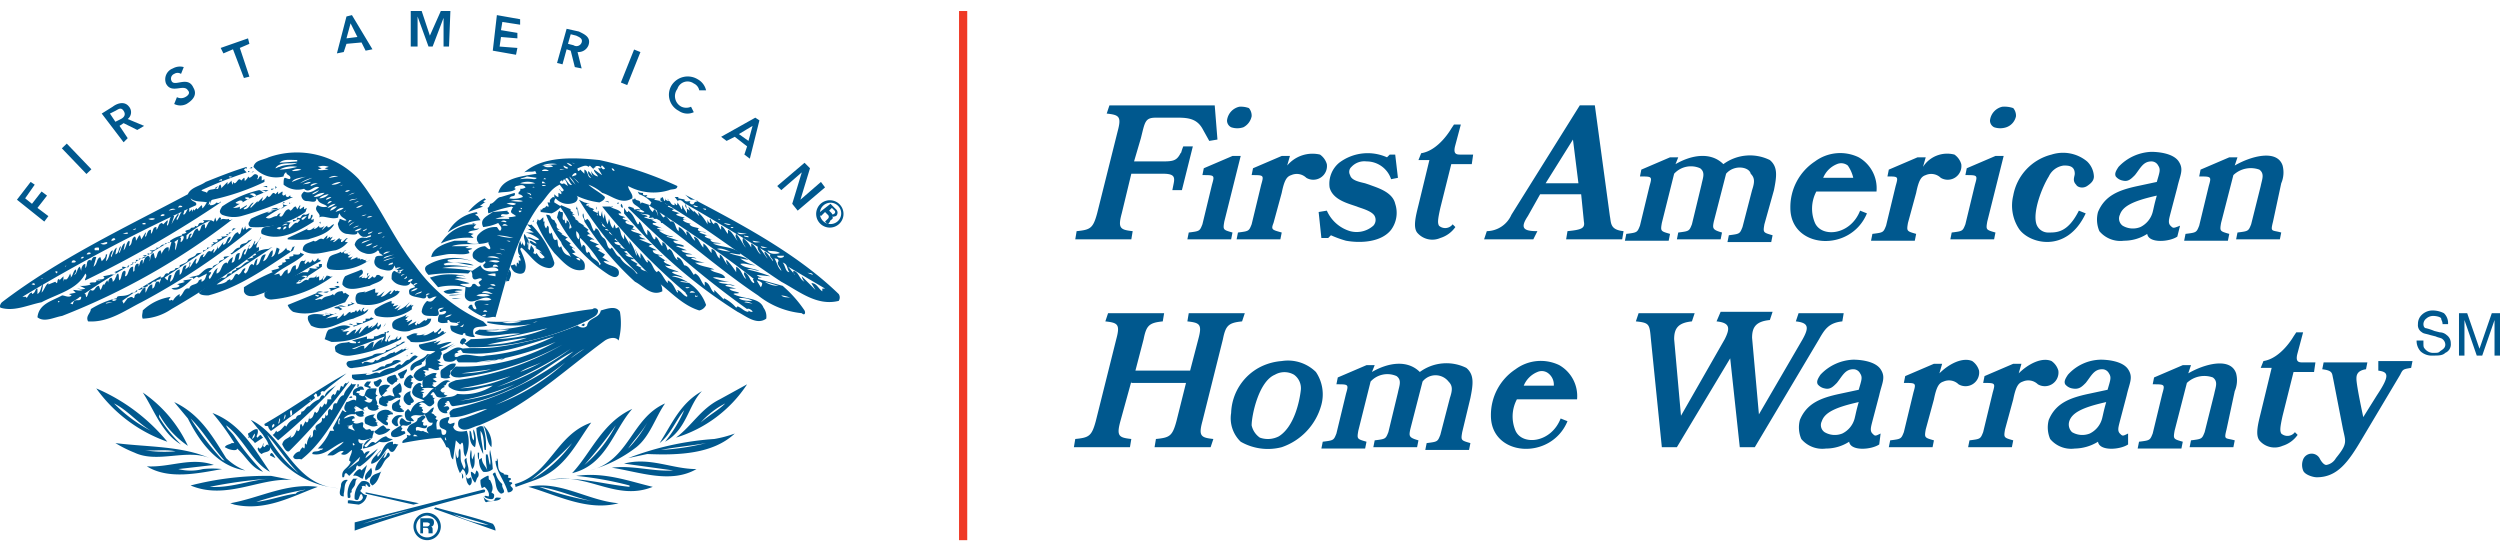 <svg viewBox="0 0 182.84 38.7" xmlns="http://www.w3.org/2000/svg" width="254" height="56" class="pointer-events-none hidden md:block"><path fill="#00588e" d="m1.24 13.8 1-1.3.3.2-.7 1 .5.4.7-.9.4.3-.7.9.8.6-.3.4-2-1.6zm3.284-3.758.36-.346 1.8 1.878-.361.345zM7.44 7.5l.8-.5c.4-.3.9-.4 1.2 0a.63.63 0 0 1-.1.9l1.2.5-.5.3-1-.5-.3.2.6.9-.3.3zm1.4.4c.2-.1.4-.3.2-.6s-.4-.1-.6 0l-.4.2.4.6zm4.4-3.3a.45.45 0 0 0-.5 0 .37.37 0 0 0-.2.5c.2.5 1.2-.4 1.6.5.3.5 0 .9-.5 1.2a1 1 0 0 1-.9 0l.2-.5a.64.64 0 0 0 .6 0c.2-.1.4-.3.2-.5-.3-.5-1.2.3-1.6-.5a.85.85 0 0 1 .5-1.1 1.06 1.06 0 0 1 .8-.1zm3.8-1.8-.7.3-.2-.4 2-.7.1.4-.7.3.7 2.1-.4.1-.8-2.1zm8.3-.8.3-1.1.5 1zm-.7 1.1.5-.1.2-.6 1.1-.1.3.6.5-.1-1.5-2.5-.4.1zm5.4-3.1h.8l.6 1.8.8-1.8h.7l-.1 2.6h-.4V.5l-.8 2.1h-.3l-.8-2.2v2.2h-.5V0zm6.3.3 1.7.3V1l-1.3-.2-.1.6 1.2.2V2l-1.2-.1-.1.7 1.3.1-.1.5-1.7-.3.3-2.6zm5.2 2.1.2-.7.4.1c.2.1.5.2.4.5a.4.4 0 0 1-.6.2zm-.8 1.4.4.1.3-1.1.3.1.3 1.2.5.1-.3-1.2a.79.79 0 0 0 .8-.5c.2-.6-.3-.8-.7-1l-.9-.2zm4.668 1.43.967-2.413.464.186-.967 2.414zm5.732.57a.7.7 0 0 0-.4-.5.78.78 0 0 0-1.2.4.87.87 0 0 0 .3 1.3.85.85 0 0 0 .7 0l.2.4a1.1 1.1 0 0 1-1.1-.1 1.32 1.32 0 0 1-.5-1.9 1.4 1.4 0 0 1 1.9-.4 1.24 1.24 0 0 1 .6.8zm2.9 3.2 1-.6-.3 1.1zm-1.3.2.4.3.6-.3.9.7-.2.6.4.3.7-2.8-.3-.2zm6.1 1.9.4.4-.7 2.3 1.5-1.3.3.4-2 1.7-.4-.5.7-2.3-1.5 1.3-.3-.3 2-1.7zm1.1 4.4a1 1 0 1 1 1.4.1 1 1 0 0 1-1.4-.1m1.4-1.2a.78.78 0 1 0-.1 1.1.78.78 0 0 0 .1-1.1"></path><path d="M60.74 15.3c.2-.1.2-.2.1-.3.1.1.2 0 .3 0a.33.33 0 0 0 0-.5l-.4-.4-.9.7.2.2.3-.3.2.2a.19.19 0 0 1 0 .3l-.2.2.2.2a.77.77 0 0 0 .2-.3m.1-.5-.2-.2.2-.2.2.2a.14.14 0 0 1 0 .2c-.1.1-.2.1-.2 0m-42.4-3.4-.2.1h.2zm-.3.3v.1c.1-.1.4.1.4-.1-.2.2-.3 0-.4 0m1.4 1.2v-.1h-.3l.3.1zm.7 0-.1-.1v.2l.1-.1zm-.2.1h-.2v.1l.2-.1zm-.4.1c-.5.3-1.3.5-1.9.9v-.1c-.2-.1-.3 0-.5.1 0 .1.2.1.3.1-.2.1-.3.2-.5.3.1 0 .4 0 .5-.1v.2l.5-.3c.1.1-.3.2-.2.3.4 0 .4-.4.7-.5 0 .1-.3.3-.2.4l.5-.5v.1l.4-.4-.1.3a.78.78 0 0 0 .4-.4l.1.1c.2 0 .3-.5.5-.2l.2-.2v.2l.3-.2c.1.1-.1.2.1.3l.2-.1c-.1.1 0 .2.1.2s.1-.1.2-.1v.1h.2a24.64 24.64 0 0 1-3.8 1.4 2.25 2.25 0 0 1-1.4-.1c-.3-.2-.1-.4 0-.6a8 8 0 0 1 2.7-1.2zm-.7 0c.2 0 .3.3.5.1a1.09 1.09 0 0 0-.5-.1m-.7.3c.2 0 .4.3.5.1-.1-.2-.3-.2-.5-.1m-.3.3c.1.1.3.1.3 0s-.4-.1-.3 0m24.8.3-.4-.2a28.36 28.36 0 0 0 4.3 5.4h-.1c-.3-.5-.9-.6-1.2-1.2-.3-.1-.4-.5-.6-.7l-.1.1c-.3-.1-.2-.6-.5-.8s-.3-.7-.6-.7c0 .1 0 .1-.1.2-.2-.3-.2-.7-.5-.9l-.1.1c-.2-.1-.1-.4-.2-.5-.1.3.1.3.1.6a21.63 21.63 0 0 0 3.7 4.4c.6.3 1.2 1.1 2 .7 0-.7-.5-1.1-1.1-1.4h.1c-.2-.1-.5-.1-.6-.3h.1l-.4-.2c0-.1.2-.1.1-.1l-.5-.3c0-.1.3 0 .2-.1s-.5-.1-.6-.3h.2l-.3-.2.3-.1c-.2-.1-.5-.1-.6-.3h.1c-.1-.1-.5-.1-.5-.3h.3l-.3-.2.1-.1c0-.2-.4-.2-.5-.4l.1-.1-.4-.1c.1-.1.1 0 .2-.1-.1-.1-.4-.1-.4-.3s.1 0 .1 0l-.2-.2h.1l-.2-.2.1-.1-.3-.2.1-.1-.4-.2.1-.1c-.1-.1-.3-.1-.4-.2s0-.1.1 0l-.3-.1.1-.1h.2l-.4-.1zm1.8 0-.3-.1c.1 0 .3 0 .3.1m-23.4 0v.1l.2-.1a.14.14 0 0 1-.2 0m24.1 0a.1.1 0 0 0-.1.1h.1zm.3.4a.19.19 0 0 1-.1-.3.37.37 0 0 1 .1.3m-3.4-.2v.3h.1c-.1-.2-.1-.2-.1-.3m-19.5.1h-.1.1zm19.7.7c-.1-.1-.1-.4-.1-.7zm1.3-.4c0-.2-.1-.1 0-.3z" fill="#00588e"></path><path d="M20.84 14c-.1 0-.1.1-.2.1a.6.6 0 0 0 .4.1 8.27 8.27 0 0 0-1.6.9c.3.2.5-.1.8-.1.1-.1.1-.2.3-.2-.1.1-.1.1-.1.2.3.2.3-.5.7-.5l.1.1c.2-.1.2-.3.4-.3l.1.2.2-.3c.1.1-.1.1 0 .3l.3-.2v.2l.2-.1-.1.3a6.23 6.23 0 0 1-4 1.1.25.25 0 0 1-.1-.4l.1-.2a8.47 8.47 0 0 1 2.4-.8c-.1-.4 0-.5.1-.4m-.2.3zm-.8.2h.1c.2 0 .3 0 .4-.1-.1 0-.4 0-.5.1m-.3.2c.1.1.3 0 .4-.1-.2.1-.3 0-.4.1m13.2 1.5a5 5 0 0 1 2.4-.9l-.2-.3-.2-.1.2-.1-.1-.1h.1a2.91 2.91 0 0 0-2.2 1.5m6.5-1zm-.2.2v-.1l-.1.1h.1zm-15.6 0-.1.1a.1.1 0 0 1 .1.1zm1 .2c-.2 0-.3.3-.5.2v-.1c-.2.1-.3.3-.4.3l.2-.3c-.1.1-.3.2-.4.1v-.1c-.1.1-.3.3-.4.2l.1-.1c-.2.1-.3.3-.6.2l.1-.1-1.5.7v.1a7.52 7.52 0 0 0 1.5 0c.6-.2 1.5-.4 1.9-1.1" fill="#00588e"></path><path d="M34.84 15.6a2.87 2.87 0 0 0-2.6 1.4 4.69 4.69 0 0 1 2.4-.4l-.2-.2.2-.1-.4-.1c.2-.2.6-.1.8-.3-.1 0-.4.1-.4-.1l.2-.2a.22.22 0 0 1-.3-.1zm-12.2-.8a.6.6 0 0 0-.1.4c.3 0 .1-.3.3-.3.1.2-.2.3 0 .4a.1.1 0 0 1 .1-.1v.2c-1.1.7-2.5 1.5-3.8.9a.34.34 0 0 1 .3-.5c.7-.1 1.2-.5 1.9-.3-.1-.1-.3.2-.2.4.2-.1.4-.5.6-.4l.2-.2c-.1-.2-.3.1-.5.1-.1-.3.3.1.3-.3.4.2.2-.3.6-.2.1 0 .2-.1.3-.1m-.6.4c.1.2.3-.1.4-.2a.52.52 0 0 0-.4.2m-1 .4c-.1-.1-.3 0-.4.1l.4-.1zm-.3.4c.1-.1.2-.1.2-.2s-.3 0-.2.2m-.5-.1c.2.1.3.1.3-.1a.37.37 0 0 0-.3.1m-3 0h-.2l-.1.2.3-.2zm-.5.3v.1l.2-.1h-.2zm7.2.2-.3.3c-.3-.2-.5.3-.7.1-.4.2-.8.2-.8.7.7.5 1.6.1 2.4 0a1.8 1.8 0 0 0 .9-.6h-.2c0-.1.1-.2.2-.3-.2 0-.3.3-.5.3 0-.1 0-.2.1-.2h-.2v-.1c-.2.1-.3.3-.5.3l.2-.2-.4.1.2-.3-.2.1v-.1l-.3.2a.37.37 0 0 0 .1-.3m-4.9.1c0 .2-.2.4-.4.6-.1-.1.1-.2 0-.3-.1.2-.2.5-.4.6-.2-.1.1-.2 0-.3l-.3.7h-.1c0-.2.2-.3.1-.4-.3.2-.2.7-.5.8l.1-.5c-.5 0-.2.7-.6.7l.1-.4a.7.7 0 0 0-.4.5.1.1 0 0 0-.1-.1c-.4.1-.3.7-.7.8a.6.6 0 0 1 .1-.4c-.3.1-.4.6-.6.8-.2-.2.1-.3.1-.5h-.2c.9-.9 2.2-1.5 3.2-2.4l-.3.1c-.1.3-.6.1-.6.5-.4 0-.5.5-.7.4l.1.1c-.2.2-.4.1-.6.2.2.2-.2.2-.3.3 0 .3-.5.2-.5.5-.6-.1-.8.5-1.2.6l.2.1.6-.3c-.1.2-.1.5-.4.6v-.2l-.2.1c-.1.4-.6.2-.7.6-.4-.1-.4.4-.7.6v-.2a1.21 1.21 0 0 0-.5.5c-.1-.2-.2.1-.3-.1.1-.1.1-.2.2-.2a3.73 3.73 0 0 0-2.1 1c0 .2-.1.4 0 .6a4 4 0 0 0 2.1-.7 55 55 0 0 0 6.4-4.3v-.3c0 .1-.1.1-.2.1.1-.6.4-.6.3-.8m21.5 1.9a.37.37 0 0 1-.4.4c-.9-.1-1.3-.9-2-1.5l-.1.1c.2.5.6 1.2.3 1.7-.2.2-.5.1-.7 0a.85.85 0 0 1-.3-.5c.3 0 .3-.2.4.1.1-.1 0-.3.1-.3l.1.1v-.3l.1.1c.1-.2-.1-.3-.1-.4s0 .1.1 0c-.3-.3-.1-.8 0-1.1l.1.3c.1-.1 0-.2 0-.4 0 .2.1.3.2.5.2-.3-.1-.5 0-.9a2.51 2.51 0 0 1 .4.7c-.2-.1-.2.3-.1.4l.1.1.1-.4c0 .1.3.3.2.5s.1.1.1.2l.1-.1c.1.1.3.6.6.3l-.4-.4c.1 0 .1 0 .2.1-.1-.2-.4-.3-.5-.4h.1c-.1-.2-.5-.2-.5-.5.2 0 .3.2.5.2-.1-.2-.4-.3-.7-.4.2-.2.6.3.9.1a2.35 2.35 0 0 0-1-.5h.6l-.5-.3c-.1 0 .2.1.3 0l-.3-.3c.1 0 .3.1.3 0a6.83 6.83 0 0 1 1.7 2.8m-1.9-1.6a.64.64 0 0 0 0 .6z" fill="#00588e"></path><rect x="20.84" y="17.1" height="0.2" fill="#00588e"></rect><path d="m21.44 17.2-.2.4-.1-.1h-.1c-.1-.1-.1-.1-.1-.2a1.47 1.47 0 0 1-.6.5c0-.1.1-.3.1-.4l-.2-.1c-.1.3-.1.6-.4.7a.75.75 0 0 0 .1-.5c-.3.1-.3.7-.7.8l.2-.5c-.5 0-.3.7-.7.8l.1-.5c-.2.1-.2.3-.3.5l-.1-.1c-.3.1-.2.5-.5.7l-.1-.1c0-.1.1-.1.1-.3-.3.1-.2.3-.5.5-.3-.3-.3.4-.6.4v-.1l-.2.1c-.1.2-.6.3-.8.3 1.3-.9 2.7-1.8 3.9-2.6a2 2 0 0 0-1.1.3l.1.1a.37.37 0 0 1-.3.1l.1.1c-.2.1-.4.1-.5.2l.2.1c-.5.1-.5.5-1 .5.2.2-.3.1-.3.4-.5-.1-.2.4-.7.3a8.16 8.16 0 0 0-1.7 1.1c.1.2.5.2.7.2 2.3-.6 4.2-2 6.2-3.3l.1-.3c.1.1-.1.1-.1 0" fill="#00588e"></path><path d="M19.94 17.3c-.1 0-.2.1-.3.1a.37.37 0 0 1 .3-.1m5 .3c-.3.2-.8.2-.9.5s-.3.7.1.8a4 4 0 0 0 2.9-.7c-.1 0-.1.2-.3.1 0-.1 0-.1.1-.2-.2.3-.3-.1-.5.1v-.1h-.2V18l-.5.2c0-.1.2-.3.2-.3s-.2.2-.4.1l.3-.3c-.1.1-.2.2-.3.1s.1-.1.2-.2c-.2.1-.3.2-.5.1a.22.22 0 0 1 .2-.2h-.1l.1-.1c-.2.2-.4.4-.4.2m15.6-2.3.1.2c.2.2-.1.3.3.5h-.2l.4.3h-.1l.5.3c-.1 0-.1 0-.2.1l.4.3-.1.1.4.3c0-.1-.1 0-.2-.1v.1l.3.3c-.1-.1-.1 0-.2 0h-.1c.4.4 1.1.4.9 1.2-.9.3-1.6-.6-2.2-1.2a9.8 9.8 0 0 1-1.3-2.2l.1-.3c.1.3.3-.1.4-.1v.3h.1a.51.51 0 0 0 .1.5l.1-.2c.2.1 0 .5.2.6l.1-.1c.1.2.1.7.4.5.1.2 0 .5.2.6l.1-.1c.1.3.2.6.6.7l.1.1c-.1-.4-.6-.7-.7-1.1a7.81 7.81 0 0 1-1.1-2c.5 0 .2.3.6.4m1.6 2.8c.1.1.3.2.3.1s-.2-.2-.3-.1m-.4-3.6c-.1.2.3.2.1.3l.2.1h-.2l.3.3c0-.1-.1 0-.1 0l.3.2h-.1l.5.3h-.1l.4.3-.1.1.3.3a.19.19 0 0 0-.3 0l.5.3c.1.1-.2-.1-.3.1l.7.3a.37.37 0 0 0-.3.1l.5.3a.19.19 0 0 0-.3 0l.5.3c-.1.2-.2.2-.2.2l.6.4a.75.75 0 0 0-.5-.1c.3.4 1.3.3 1.1 1-.2.3-.5.1-.7 0a10.92 10.92 0 0 1-3.8-4.2l.1-.4.1-.1v-.1c0 .1 0 .2.1.2h.1c.1.2-.1.5.1.6.1-.1 0-.2 0-.3l.1.5c.1.1.1-.1.1-.2a.41.41 0 0 1 .2.5v.1c.1.1.1-.2.2 0a6.47 6.47 0 0 0-.9-1.6l.1-.1zm.4 1.6c0 .2 0 .5.2.6a.48.48 0 0 0-.2-.6m.3.5c-.1.2.1.5.1.7l.1-.2c.3.1.1.4.3.6l.1-.1.1.1c.1.5.7.5.7.9l.1-.1a9.68 9.68 0 0 0-1.5-1.9m2.1 2.1.2.1c-.1-.1-.1 0-.2-.1m-18.1.2c-.4.2-.8.3-1.2.5a1.07 1.07 0 0 0-.2.6c.4.6 1.4.2 2 .1.3-.2 1-.3 1-.7-.2.1-.2-.1-.4-.1s-.1.2-.3.2l-.1-.1c-.1.1-.2.2-.3.2s.1-.2.1-.3c-.1.1-.1.1-.2.1l.1-.2c0-.1-.1 0-.1.1l.1.1c-.1.1-.2.2-.3.1a.1.1 0 0 1 .1-.1c-.1 0-.1.2-.3.1l.1-.1-.3.1c.1-.2.3-.2.3-.4s-.1-.1-.1-.2m10.8 0c-.1.3-.3.6-.2.9.1-.1.2 0 .2-.1s.3-.5 0-.8m24.1 1.8a.45.45 0 0 1 0 .5c-1.6.4-2.9-.7-4.2-1.4-2.9-1.9-5.8-4.2-8.8-5.9-.1-.1 0-.2 0-.3v.1l.1-.1c.1.1.1.3.2.3v-.3c0 .3.1.2.2.3.1-.1 0-.1 0-.2 0 .1 0 .2.1.2s.1.3.4.3V14c0 .1.1.1.1.2a.1.1 0 0 0 .1-.1V14a2.19 2.19 0 0 1 .3.5c.1 0 0-.2.1-.3 0 .2.2.4.3.6a1.7 1.7 0 0 0-.1-.7c-.2-.1-.3-.4-.6-.2.1.1-.1-.2-.2-.3h.3s-.1.1 0 .1l.5.1h-.1c.1.2.3.1.5.1a.1.1 0 0 0-.1.1.19.19 0 0 0 .3.1c.1-.2.1-.1.3-.2a.9.9 0 0 0-.5-.1c-.2-.1-.3-.3-.5-.4 3.8 2 8.1 4.2 11.3 7.3m-13.2-7v-.2zm2 .4c-.1.3.2.4.3.5l-.1-.3.4.4v-.1l.4.4-.1-.3a3.11 3.11 0 0 1 .7.9v-.4c0 .1.1.3.2.3s-.1-.2 0-.3c.1.1.1.3.3.4v-.1c.3-.1.3.3.5.5v-.3c.3.2.3.4.5.6V16c.3.1.5.6.7.8-.1-.2-.2-.3-.1-.5.3.3.5.8.7 1-.1-.2-.3-.4-.2-.7a2 2 0 0 1 .6.7V17c.4.2.4.6.7.8-.1-.2-.3-.4-.2-.6.3.3.5.7.7.9-.1-.2-.3-.4-.2-.5.2.1.5.6.6.7 0-.2-.3-.3-.2-.5-2-1.2-4.1-2.5-6.2-3.7m.6.1c-.1.1.3.2.3.1zm.6.2c.1.1.3.2.3.1s-.3 0-.3-.1m1.2.8c0 .1.1.1.2 0-.1.1-.1 0-.2 0m.4.3c.1.1.4.2.5.1zm.5.3c0 .1.2.1.2 0zm.5.4c.1.2.5.1.7.1zm.5.2v.1c.1 0 .4.1.3 0s-.2 0-.3-.1m.6.4c.1.2.4.1.6.1zm.6.4c.1.2.3.1.5.1zm.5.3c.1.3.6.3.9.2-.3-.2-.7-.1-.9-.2m.7.4c0 .2.5.2.5 0zm-.2.2c.2.3.2.6.5.9 0-.2-.4-.5-.2-.7 0-.2-.2-.2-.3-.2m1.6.4-.7-.2zm-1-.1c.2.2.2.7.5.7-.2-.2-.1-.6-.5-.7m3.1 1.9-2.7-1.6.5.6c0-.1-.2-.1-.1-.3.4.1.4.6.8.8a.76.76 0 0 1-.2-.4l1 1-.3-.5c.4 0 .5.4.8.6v-.2zm-1.9-1.5zm.5.3.5.2c0-.2-.4-.1-.5-.2m-44.4.2c-.2.1-.5.1-.7.2h.2a.1.1 0 0 1 .1.1zm7.7-1.5c-.6.6-1.5.9-2.2 1.5l.4-.1c0 .1 0 .1.1.2.2-.2.2-.4.5-.5v.3c.3 0 .2-.6.6-.6v.3c.3 0 .2-.8.6-.6 0-.1.2 0 .1-.2.1.2-.2.3 0 .4l.2-.2c0-.1 0 .1.1.1s.2-.1.2-.3c0 .1 0 .1.1.2s.2-.1.3-.2 0 .1.1.1h.1v.1c-1.6.8-3 2-4.7 2.5-.3.1-.8.1-.9-.3v-.3a13.9 13.9 0 0 1 2.1-1.1l-.1-.1c.2-.1.4-.1.6-.2l-.1-.1c0-.1.4-.1.3-.3a.37.37 0 0 0 .3-.1l-.1-.1c0-.1.5 0 .3-.2.1-.1.4 0 .3-.2.2 0 .6.1.5-.2 0 .1.1.1.3.2m-2.6 1.8zm-5.6 0-.6.1c-.1.1.1.1.1.1-.2.1-.4.1-.6.2.1 0 .1 0 .2.1-.2.2-.4.1-.6.2.5.3 1.1-.3 1.5-.7" fill="#00588e"></path><path d="M24.34 19.4c-.3.1-.2-.1-.4 0v-.1l-.3.4c-.1-.1.1-.3 0-.3a.32.32 0 0 1-.3.3v-.3l-.2.1v-.2c-.1.4-.5 0-.6.4-.3-.2-.5.4-.9.2a19.92 19.92 0 0 0 1.9-1.2v-.2h-.1c-.2 0-.1.1-.1.2h-.3l.2.1c-.2.1-.4 0-.6 0v.1a.1.1 0 0 1-.1.1v.1h-.4a15.09 15.09 0 0 0-2.8 1.5v.2c0 .2.3.3.5.3a8.83 8.83 0 0 0 4.5-1.7zm-1.8 0c-.1.2-.3 0-.5 0a.78.78 0 0 1 .5 0m-.5.3c0 .1-.1.1-.2.1s.1-.2.2-.1m2.5-.3a.1.1 0 0 0-.1.1.1.1 0 0 1 .1-.1" fill="#00588e"></path><rect x="16.14" y="13.8" height="0.1" fill="#00588e"></rect><path d="M15.54 13.8a17.06 17.06 0 0 0 3.8-1.3v-.2l-.2.1v-.3c-.2-.1-.2.2-.3.2s.1-.1 0-.3c-.3-.2-.3.1-.6.2l-.1-.1c0 .1-.1.2-.2.3s0-.2-.1-.2l-.2.2c-.2-.3-.3.2-.5.2l-.1-.1v.2a.37.37 0 0 1-.1-.3l-.3.3v-.2l-.5.5c.1-.1 0-.2 0-.3-.2 0-.1.4-.3.3s0-.1.1-.2c-.2.4-.7.1-.8.5-.1-.1-.4-.1-.4-.2a32.35 32.35 0 0 1 3.3-1.3l-.2-.2.1-.1c.1 0 .1.1.1 0v-.1c-1 .3-2 .7-3 1.1-.4.3-1.1.4-1.3.9-4.7 2.5-9.4 4.7-13.6 7.9-.1.1-.2.3-.1.4 1 .3 2-.2 3-.4 1.1-.6 2.6-.9 3.2-2.1.2.2-.1.4 0 .5a79.73 79.73 0 0 0 9.9-5.7v-.1a.19.19 0 0 1-.3.1.55.55 0 0 1-.5.2c.1-.2 0-.3.2-.4m1.4-1.7c0 .1-.2.1-.2 0h.2m-.7.2v.1h-.2c-.1 0 .1-.1.2-.1m-2.9 2c-.1.1-.2 0-.3.1 0-.2.2-.2.3-.1m-.5.2-.5.1a.44.44 0 0 1 .5-.1m-.8.4c0 .1-.2.1-.3.1a.19.19 0 0 1 .3-.1m-.7.3a.45.45 0 0 1-.5 0c.1 0 .3-.1.5 0m-.7.3v.1h-.2c-.1-.1.1-.1.2-.1m-.7.4c0 .1-.1.1-.2.1s.2-.1.2-.1m-.6.3v.1h-.4c.1 0 .2-.1.4-.1m-.9.5a.37.37 0 0 1-.3.1c0-.1.2-.3.3-.1m-.6.2v.1a.45.45 0 0 1-.5 0c.2 0 .3-.1.5-.1m-.7.4c.1 0 .1 0 .1.1v.1h-.3c-.1-.2.1-.2.2-.2m-.5.4c0 .1-.2.1-.3.1a.19.19 0 0 1 .3-.1m-.5.3c-.1.1-.1.1-.2.1s.1-.2.2-.1m-.6.3c0 .1-.1.1-.3.1 0-.2.2-.2.3-.1m-.7.3a.1.1 0 0 1-.1.1zm-.6.5a.1.1 0 0 0-.1.1c-.2-.2 0-.2.1-.1m-1.1.5c-.2 0-.1-.1 0 0m-.6.4c0 .1-.1 0-.2 0s.2-.2.2 0m12.3-5.6c-.1.1 0-.1-.1-.2l-.3.3-.1-.1c0 .1-.1.1-.1.2l-.1-.1-.1.2v-.2l-.2.2v-.3c-.2.1-.2.4-.4.5-.1-.1.1-.2 0-.3-.3.1-.3.5-.5.7-.1-.2.2-.3.1-.5a5.58 5.58 0 0 0-.5.8l.2-.6c-.4-.1-.3.5-.5.7-.1-.1.1-.3 0-.4l-.3.3-.1-.1c-.3.1-.2.3-.4.5v-.2c-.3 0-.2.3-.4.5V16c-.3 0-.3.5-.4.5s.1-.3 0-.3l-.3.5-.1-.3c-.1 0-.2.3-.3.4 0-.1 0-.3-.1-.3-.3.2-.1.5-.4.7 0-.2.1-.3 0-.4-.2.1-.2.5-.4.7l.1-.5c-.2 0-.3.5-.4.7-.1-.1.1-.3.1-.5-.2.1-.1.5-.4.6a4.33 4.33 0 0 1 .1-.5c-.2.1-.3.5-.4.7-.1-.1.1-.3.1-.5-.3.1-.2.6-.5.8l.1-.5h-.1c0 .2-.1.3-.3.5l-.1-.3c-.3.1-.2.5-.5.7l.2-.7c-.3-.1-.3.2-.4.3v-.1c-.4 0-.2.4-.4.6v-.3c-.2 0-.3.3-.3.5l-.1-.3c-.2.1-.2.5-.4.6 0-.1.2-.2.1-.4-.2.1-.2.5-.4.6.1-.1 0-.2 0-.3s-.2.6-.4.4a.31.31 0 0 0-.1.2v-.4l-.3.3v-.1c-.2 0-.1.3-.2.3l-.1-.1-.5.2v-.1c-.2.1-.3.5-.5.7l.1-.5V20c-.2.2-.1.5-.4.7v-.4c-.2 0-.1.3-.4.4v-.1c-.2 0-.3.3-.4.4 0-.1-.1-.1 0-.1h-.3a128.43 128.43 0 0 1 12.7-6.7c.1-.3-.3-.2-.4-.5.3.3.9.2 1.2.3-.1.1-.1.2-.3.4m.4-.2.1-.3c0 .1.1 0 .1 0 0 .2-.1.2-.2.3m9.4 5.6h.1v.1h-.1zm.2.4c-.1-.2-.3 0-.5-.1l.3.1c-.2.1-.4 0-.6.1.1 0 .2.1.1.2zm2.6.1c-.3.1-.5.2-.8.3l.1-.1c-.2.1-.6 0-.7.3s0 .5.1.6a2.75 2.75 0 0 0 2-.2c.4-.2.9-.3 1.1-.7-.2 0-.1-.1-.3 0l-.1-.1c-.1.1-.2.3-.3.3s0-.1.1-.2h-.1l.1-.1c-.3.2-.5.5-.8.5.1-.1.2-.3.3-.4-.2.1-.4.4-.6.3.1-.1.1-.2.2-.2h-.3zm5 .2c.3.4.9 0 1.3.1l-.5-.1c.2-.1.4 0 .6-.1a2.25 2.25 0 0 0-1.4.1" fill="#00588e"></path><path d="M24.04 20.5c-.2.3-.6-.2-.9.1l.5.2-.6.3c.1.1.3-.1.5 0 .2-.3.6-.2.8-.4l.1.1a.55.55 0 0 1 .5-.3c.2-.1.1.3.3.1l.3.2-.3.5c-1.2.4-2.4 1.1-3.8.7a1 1 0 0 1-.4-.5l2.2-.9zm-1 .3c.1 0 .2.2.3 0-.1 0-.3-.1-.3 0m9.8 0a3.4 3.4 0 0 0 1-.1c-.4.1-.9 0-1 .1m12-6.5c-.1-.1-.1 0-.2 0 .2.2.7.2.8.5h-.2c0 .2.4.2.5.3-.1 0-.2 0-.2.1l.5.2c-.1 0-.2-.1-.3 0 0 .3.9.2.5.5l.4.2a.9.9 0 0 0-.5-.1c.1.2.6.2.8.4h-.2c.1.2.3.2.5.3h-.5l1 .4a.37.37 0 0 0-.3.1l.6.3h-.3c0 .3.5.3.7.4 0 .1-.2-.1-.3 0l.6.4c.1 0-.1-.1-.2 0 .1.2.4.2.6.4 0-.1-.3 0-.5-.1.2.3.7.3 1 .5-.1 0-.3-.1-.5 0 .2.2.6.2.8.4-.1 0-.5-.2-.8-.1a3.18 3.18 0 0 1 2.5 2.1.7.7 0 0 1-.5.4c-1.3-.4-2.2-1.5-3.2-2.2a54.93 54.93 0 0 1-4-4.3.83.83 0 0 1-.2-.8c.1.1 0 .4.2.4l.1-.4a1.49 1.49 0 0 0 .1.6c0-.1.1-.3.1-.4a2.35 2.35 0 0 0 .2.8l.1-.4c.1.3.1.5.3.7l.1-.3.1.3.2-.1c.2.3.1.6.4.9v-.4c.1.3.3.5.4.8v-.3a3.7 3.7 0 0 1 .5 1.1c.1-.2-.1-.4-.1-.5l.4.7v-.4c.2.2.3.5.5.7.1-.1 0-.1 0-.2.4.2.4.7.7.9l.1-.1c.3.2.4.6.7.9v-.2c.4.2.5.6.7.9.1-.1 0-.1 0-.2.3.1.4.4.7.5.1-.1-.1-.2-.1-.3a45.43 45.43 0 0 1-6.1-6.3zm4.9 5.5.7.1c-.2-.1-.6-.2-.7-.1m.4.4c0 .1.2.1.3 0zm.3.4h.4c-.1-.1-.3-.2-.4 0m.4.2v.1c.1 0 .2 0 .2-.1-.1.1-.1 0-.2 0m-17.8.2c.2.1.5 0 .7 0h-.7m-26.1-1.2zm9.8-4.6c-.2.1-.5-.1-.6.1 0-.1.1-.2-.1-.2l-.2.3-.1-.3-.1.3-.2-.1c-.2.1-.3.4-.4.6-.1-.1 0-.3-.1-.3-.3 0-.2.4-.4.5l-.1-.2c-.3.1-.3.5-.5.7-.1-.1.1-.3.1-.3-.3-.1-.2.4-.4.4v-.3a6.7 6.7 0 0 1 1.8-1.1h-.6l.1.1-.1.1c-.5-.1-.2.4-.6.2.1.2-.3.1-.3.2s-.3.1-.4.2l.1.1a.6.6 0 0 1-.4.1.1.1 0 0 1 .1.1 2.47 2.47 0 0 0-.9.4v.1c-.1.1-.4 0-.4.2-.3-.1-.3.3-.6.2v.1a.75.75 0 0 1-.5.1c.1.1.3.1.2.2s-.3 0-.4 0l.2.1c-.1.1-.4 0-.5.1h.1a.1.1 0 0 1 .1.1.75.75 0 0 1-.5.1l.1.1h-.3v.2h-.3l.1.1a.6.6 0 0 1-.4.1l.1.1c-.1.1-.3 0-.5 0v.1h.1c-.3.1-.4.2-.7.3h.1c.1.3-.3.1-.4.2l-.5.1.1.1c-.1.2-.4.1-.5.1.1.1.2 0 .2.1h-.3v.1c-.1.1-.3 0-.5.1l.1.1a2 2 0 0 1-.8.1l.4.2c-.2.1-.4 0-.6 0l.4.1c-.2.1-.4 0-.7 0l.2.2-.5.1.2.1c-.2.2-.5 0-.7 0-.7.4-1.7.6-1.8 1.6.5.4 1.2 0 1.8-.1a49.85 49.85 0 0 0 12.5-7.1s-.3.2-.3 0m-12.5 6.1v-.1l.2.1c.1-.1-.1 0-.2 0m1.1.1c0 .1-.1 0-.2 0 .2-.2.5-.3.7-.5h.1c0 .5-.5 0-.6.5m7-3.8v-.3c-.2-.1-.4.2-.5.4v.1l-.1-.3c-.3.1-.2.5-.4.6l-.1-.4c-.3.1-.2.4-.3.6 0-.1.1-.3-.1-.4-.3.1-.3.4-.4.6v-.3c-.2 0-.2.3-.3.5v-.2c-.2-.1-.3.2-.3.4s-.1.1-.1.2v-.4c-.4 0-.3.7-.6.7 0-.1.1-.3 0-.4-.3 0-.2.5-.4.7-.1-.2 0-.3-.1-.5-.2.1-.1.3-.2.5h.1v-.3c-.1 0-.1.3-.3.4a.37.37 0 0 0-.1-.3c-.3.1-.2.5-.3.7a.45.45 0 0 0 0-.5 2.19 2.19 0 0 0-.3.5s.2-.2 0-.2c-.1.2-.1.3-.2.4l-.1-.3c-.3 0-.3.5-.6.3-.2.1-.2.4-.3.5s0-.3-.2-.2c2-1.4 4.1-2.5 6.2-3.8h.2zm.5-.1c-.1-.2.1-.5-.1-.6l.3-.2zm.4-.6c-.1 0 .1-.4-.1-.3.1-.1.2-.2.3-.1a.52.52 0 0 1-.2.4m15.4 4.4v-.1a4.49 4.49 0 0 0-1.2.6.35.35 0 0 0 .1.5 3.05 3.05 0 0 0 2.6-.5c-.1-.1.1-.3.2-.4l-.1.1c-.1 0-.1.1-.2 0l.1-.1-.4.3c-.1-.1.2-.3.2-.4a1.8 1.8 0 0 1-.9.6l.3-.4a.85.85 0 0 1-.5.3l.3-.3-.4.1c0-.1.1-.1.1-.2h-.2zm5.2 0h-.4.4z" fill="#00588e"></path><path d="M58.84 21.9a9 9 0 0 0-1.6-1.8l-1.8-.5v-.1h.3a.76.76 0 0 1-.4-.2l1 .1a10.93 10.93 0 0 0-1.7-.5c.3-.1.6.1.9.1-.5-.2-1.1-.2-1.4-.5.3-.1.7.1 1.1.1a2.81 2.81 0 0 1-1.1-.5l.6.1c-.4-.3-1-.3-1.4-.5.2 0 .5.1.8.1v-.1c-.6-.5-1.4-.4-2-.7h.6c-.3-.1-.7 0-.8-.3h.2a1.42 1.42 0 0 1-.6-.2c.1-.2.4 0 .5 0a9.44 9.44 0 0 1-.9-.3c.2-.1.3 0 .5 0-.2-.1-.5 0-.6-.2a.1.1 0 0 1 .1-.1c-.3-.1-.6-.1-.7-.3s.1 0 .2 0c-.3-.1-.5-.1-.7-.3.1-.1.2 0 .3 0l-.3-.1c.1-.1.1-.1.2-.1a1.85 1.85 0 0 1-.7-.2.37.37 0 0 1 .3-.1l-.6-.2c.1-.1.1-.1.2-.1l-.5-.2c0-.1.3-.1.2-.1l-.4-.1.1-.1c-.1-.1-.4 0-.5-.1h.1l-.5-.1.1-.1a1.48 1.48 0 0 1-.7-.1l.1-.1c0-.1-.4.1-.3-.2a.6.6 0 0 1-.4-.1l.1.2a2 2 0 0 1 .9.6l-.1.2-.6-.2-.1.1c0-.4-.4-.1-.4-.5 0 .1 0 .1-.1.2 0-.1-.1 0-.1 0 0 .4.4.4.6.7l-.1.1c-.1-.1-.4 0-.4-.2-.1 0-.4-.2-.4 0a68.06 68.06 0 0 0 8.7 7.4c.1-.1.4.1.4.2a.37.37 0 0 1-.3-.1v.1c-.3 0-.5-.3-.8-.4l-.1.1a2.76 2.76 0 0 0-.9-.7v.1l-.7-.7v.2c-.3-.2-.3-.7-.7-.8v.3c-.3-.3-.3-.7-.7-.9l-.1.1c-.2-.3-.4-.7-.7-.7-.1-.2-.2-.5-.5-.6-.1.1.1.2 0 .2-.3-.2-.3-.7-.6-.8l-.1.1c-.1-.2-.1-.5-.4-.6v.3c-.2-.2-.3-.6-.5-.7 0 .1 0 .2-.1.2-.2-.2-.2-.5-.5-.7v.4c-.3-.3-.4-.9-.6-1 0 .1 0 .2-.1.2-.3-.5-.3-.7-.7-1 0 .1 0 .1-.1.1l-.2-.3v.4a36.18 36.18 0 0 0 8.3 7.2c.6.3 1.4 1 2.1.5a1.08 1.08 0 0 0-.2-.8c-.3-.8-1.5-.6-2.2-1 .1-.1.4 0 .4-.1-.2-.1-.6-.1-.7-.3h.5l-.8-.2c.2-.2.4 0 .7 0-.4-.2-1-.1-1.2-.3h.8a4.22 4.22 0 0 1-1.2-.3c.3-.1.6.1.9 0-.2-.4-.8-.3-1.1-.6h.3c-.4-.2-1-.2-1.4-.5h.7a3.81 3.81 0 0 1-1-.3c.1-.1.3 0 .4 0-.3-.2-.7 0-.8-.3h.5c-.3-.1-.7-.1-.8-.3h.4l-.8-.3c.2-.1.4.1.6 0-.2-.2-.7-.1-.8-.4h.4l-.9-.3c.1-.1.3.1.5 0a2.11 2.11 0 0 1-1-.4V16c.1.1.2 0 .3.1l-.5-.2c.1-.1.4 0 .4 0l-.7-.3v-.1h.3l-.5-.3h.5c.1.1.3.1.3.3h.1c2.3 1.7 4.6 3.7 7 5.3a6.07 6.07 0 0 0 3.2 1.3c.2.2.3 0 .2-.2m-4.4-.6c.1-.1.4 0 .6.1zm.6-.1c-.3 0-.8 0-1-.2a1.64 1.64 0 0 1 1 .2m-1.6-3.6a3.55 3.55 0 0 1-1-.2c.3-.1.7.1 1 .2m-6.3-2.9c-.2.1-.5-.1-.7-.2a.84.84 0 0 1 .7.2m0 .4c-.1-.1.3 0 .2-.1s-.4-.1-.5-.2c.2.1.6 0 .7.2l-.1.1c.2.1.3-.1.4.1-.1.1-.4 0-.7-.1m8 4.8c-.3-.1-.3-.6-.7-.8-.1.2.1.3.1.5-.3-.3-.3-.7-.7-.9v.4a5.5 5.5 0 0 0-.7-.9c-.1.1.1.4.1.4-.3-.3-.3-.6-.6-.8v.3c-.3-.2-.2-.6-.6-.7v.3c-.2-.2-.3-.5-.6-.7v.3c-.3-.3-.3-.7-.7-.8l.1.3c-.3-.2-.3-.5-.6-.7-.1.1 0 .2 0 .3-.1-.1-.3-.5-.6-.6v.3c-.3-.2-.2-.8-.6-.7-.1-.1-.2-.3-.4-.4l-.1.1c-.2-.1-.2-.4-.5-.5l.1.4c-.1-.2-.1-.4-.3-.5l-.1.2a.85.85 0 0 1-.3-.5c2.6 1.7 5.3 3.5 7.7 5.4-.2 0 .1.2 0 .3m.5.3-.3-.5a.76.76 0 0 1 .4.2.44.44 0 0 1-.1.3m1.3-.1a1.69 1.69 0 0 1-1-.3zm-.6.3-.2-.2.2.2zm.5-.1.4.1-.4-.1zm.3.5a1.85 1.85 0 0 1 .7.2c-.2-.1-.5 0-.7-.2m-40.6-4.4a.35.35 0 0 0 .2-.1c-.1 0-.2 0-.2.1" fill="#00588e"></path><path d="M18.44 15.9c-.2 0-.2-.1-.4.1a.37.37 0 0 1-.1-.3l-.1.3c-.1-.1-.1-.1-.1-.2-.1.1-.1.4-.2.5s-.1-.2-.2-.1c-.3.1-.4.7-.7.8.1-.2.3-.4.2-.5-.3.1-.2.5-.5.6-.1-.1.1-.3 0-.2s-.2.3-.4.5v-.3c0 .3-.2.4-.3.6-.1-.1.1-.3 0-.3l-.2.2c-.3-.2-.4.4-.6.4 0-.1 0-.1.1-.2-.4 0-.3.5-.6.7-.1-.2.1-.3 0-.4-.2.2-.3.5-.5.7l.1-.4h-.1c.1.3-.2.4-.3.5l.1-.3c-.4 0-.2.5-.5.7v-.4c-.5.1-.3.7-.7.9 0-.2.1-.3.1-.5-.3 0-.2.3-.3.4l-.2-.2c1.5-1 3.1-2.1 4.7-3.1a1.49 1.49 0 0 1-.6.1.1.1 0 0 1 .1.1.6.6 0 0 1-.4.1l.1.1c-.1.2-.3.1-.4.1l.1.1a.31.31 0 0 1-.2.1l.1.1a.6.6 0 0 1-.4.1v.1a.37.37 0 0 1-.3.1c.1.3-.4.1-.5.3s-.4.2-.6.4c0 .2-.4.3-.6.4v.1c0 .1-.2.1-.3.1-.1.3-.4.1-.5.4-.4-.1-.2.3-.6.3.1.2-.4.1-.3.3-.4-.1-.3.3-.7.2l.1.1a.75.75 0 0 1-.5.1l.1.1a.75.75 0 0 1-.5.1l.1.1a.6.6 0 0 1-.4.1c-.5.4-1.1.1-1.1.4a6.39 6.39 0 0 0-1.9.8c0 .3-.4.5-.2.9 1.5.1 2.7-.8 3.9-1.4a49.64 49.64 0 0 0 8.1-5.4zm-10.7 5.5c0-.1.3-.1.5-.1zm.5-.2c-.1-.2.3-.1.3-.1a.37.37 0 0 1-.3.1m3.4-1.2v-.2c-.4-.1-.2.4-.5.5V20c-.3 0-.4.5-.5.6v-.4c-.3.1-.3.4-.5.5v-.1c-.1.1-.3.1-.3.3a.1.1 0 0 1-.1.1c-.1-.2-.3 0-.4 0l-.3.4-.1-.2a26.75 26.75 0 0 1 2.8-1.8c.1.3-.1.4-.1.6m14.3 1.4-.3-.1.1.1c-.1.1-.3 0-.3.1v.1zm8.1.1h-.2.2zm-9.6.2c.1.1.4 0 .4.2l.2-.1-.3-.2c.2-.2.5.1.7 0-.3.1-.7-.1-1 .1m10.9-7.8c.1.1.1.1.2.1-.2 0-.3.2-.4.2s.1.1.2.1l-1.1.4a4 4 0 0 1 1.2-1l.1.1zm.2.1" fill="#00588e"></path><path d="M43.84 10.9c-1.9-.2-4.1-.3-5.5.9.3-.1.6 0 .8-.1l.1.2c-1.1.2-2.5.3-2.8 1.4.4-.1 1 0 1.3-.3-.1 0-.1 0-.1-.1l.1-.1c.2 0 .5-.2.7.1a.6.6 0 0 1-.4.1c.1.2-.2.2-.1.4.1 0 .3.1.3.2a1.73 1.73 0 0 1-1 .1l.1-.1c.1-.1.4 0 .3-.3l-1 .3c-.3 0-.5.5-.8.5 0 .1-.1.3-.2.3.1.1 0 .3.1.4a8.45 8.45 0 0 1 1.7-.5l.1.1a.1.1 0 0 0-.1.1c-.2.3.1.3.3.5a2.05 2.05 0 0 1-1.1 0c0-.3.4 0 .6-.2 0-.1-.2-.1-.1-.2l-1.1.1c-.4.3-1 .5-.7 1.1a3.54 3.54 0 0 0 1.1-.3c.1.2.3.3.2.5s-.2-.1-.3-.2a1.68 1.68 0 0 0-1.4.6.47.47 0 0 0 .1.6 1.41 1.41 0 0 1-.9-.1c.1-.1.1-.1.2-.1h-1.1c-.7.2-1.6.5-1.7 1.2l1.1-.2c.6-.1 1.2.1 1.7-.1l-.1-.2.3-.1c-.1-.1-.4 0-.5-.1.1 0 .2-.1.3-.1h-1.3c.8-.3 1.9 0 2.7-.3-.1.1.2.4.1.5s-.3-.2-.4-.2a1.23 1.23 0 0 0-.8.4.45.45 0 0 0 0 .5c.2.1.5.5.8.2.2.1-.1.2-.1.3.1.5.7-.1 1.1.3v.1c-.5.1-1.1.1-1.3-.4l-.6.4a15 15 0 0 0-2.2-.2 5.93 5.93 0 0 1 2.3 0 7.49 7.49 0 0 0-2.1-.2l-.1-.1c.7-.3 1.6.1 2.2.1-.6-.3-1.3-.1-1.9-.3v-.1a3.6 3.6 0 0 1 1.8.1 3.83 3.83 0 0 0-3.3.3c-.3.2-.1.5.1.7a14.08 14.08 0 0 1 2.9-.1l.2-.2a.6.6 0 0 1 .1.4c.1.5.5 0 .7.2 0 .1-.1.1-.2.2s.1.2.1.3c-.3.2-.3-.3-.6-.1-.1.4-.6.1-.9 0 .2-.1.5 0 .7-.1l-1.1-.3a2.64 2.64 0 0 1 .9 0c-.3-.1-.6-.1-.8-.2.2-.1.5 0 .7 0a4.57 4.57 0 0 0-2.6.1l.6.7a4.49 4.49 0 0 1 2 0c0 .3-.1.6 0 .8.5.7 1.3-.4 1.9.1-.4.2-.9-.1-1.2.2-.1.2.1.3.1.5-.2.1-.3-.2-.3-.3-.2-.1-.3.2-.3.2a4.73 4.73 0 0 0 1.2.7c.3.1.6-.1.8 0 .8-2.8 1.5-5.9 3.2-8.2.5-.5.8-1.2 1.5-1.5l.3.4-.1.1a.22.22 0 0 1-.2-.2c-.1.1.2.2.1.4l-.2-.1v.3c-.1 0-.2-.1-.3-.2v.3a.1.1 0 0 0-.1-.1c-.1.1-.3.2-.2.4h-.2l.1.3c-.1 0-.2 0-.2-.1 0 .3-.3.1-.3.4a.1.1 0 0 0-.1-.1v.2l.8.1a1.79 1.79 0 0 0 .7-.5l-.5-.3a.37.37 0 0 1 .1-.3 1.2 1.2 0 0 0 1.4.3c.2-.1.3-.4.1-.5a5.49 5.49 0 0 0 1.7.5c.2-.1.4-.2.4-.4-.3-.3-.9-.6-1.2-.9a3.33 3.33 0 0 1 1 .6c.7.2 1.4.9 2.2.4.1-.3-.3-.6-.3-.9a3.86 3.86 0 0 0 3 .3c.2-.1.6 0 .6-.3a27.24 27.24 0 0 0-5.7-1.9m-8.6 11.4a.37.37 0 0 1 .3-.1c0 .2-.2.1-.3.1m.4-.3h-.3c0-.1.2-.2.3 0zm.1-.5h-.4c.2 0 .3-.1.4 0zm-.9-.7a1.17 1.17 0 0 1 1 0 1.67 1.67 0 0 1-1 0m1.2-.1-.8-.1c.2-.2.5-.1.8.1zm.1-.4h-.5a.45.45 0 0 1 .5 0zm-.3-.3c.1 0 .3-.1.4.1a.6.6 0 0 1-.4-.1m0-.5zm.4-.1-.6-.1a1.27 1.27 0 0 1 .6-.1zm1.1-3.2-.5-.1.5.1zm-.2-.5h-.4c.1-.2.3-.1.4 0m-.5-.3a.3.3 0 0 1 .4 0c0 .1-.2 0-.4 0m-.4-.2a1.73 1.73 0 0 1 1-.1v.1zm.2 3.5h-.4c0-.2.3-.2.4 0zm-.7-.4a1.1 1.1 0 0 1 .8 0c-.2.2-.6 0-.8 0m-.1-.3a1 1 0 0 1 .9.1zm1.1-.2-.5-.1a.9.9 0 0 1 .5.1zm-.2-.4a.6.6 0 0 1 .4.1zm.6-.2-1-.2 1 .2zm-.1-.4h.2l.1.1zm-.7-.4a5 5 0 0 1 1.2.2 4.3 4.3 0 0 1-1.2-.2m.7-2.3a.85.85 0 0 1 .7 0c-.2.2-.5 0-.7 0m.8 1.6.2.1zm.1-1.1h.2c0 .1-.2.2-.2 0m.2-.1-.1-.1c.1 0 .2 0 .1.1m-.8-.6a1.38 1.38 0 0 1 .9 0c-.2.1-.6 0-.9 0m.5-1.6-.1.1.1-.1zm.4 2c.2.1.1 0 0 0m.3-1a.37.37 0 0 1 .3.1v.1c-.2-.2-.4-.2-.3-.2m.1-.2zm0 .5a.37.37 0 0 1 .3.1c-.1 0-.2-.1-.3-.1m.3-.7c.1-.1.1 0 .2 0zm-.9-.3a1.39 1.39 0 0 1 1.1 0 4 4 0 0 1-1.1 0m1-.3a3.35 3.35 0 0 0-1 0c.1-.1.3-.1.5-.2l.7.1c0 .1-.2.1-.2.1m3-1.1-.2-.1a.35.35 0 0 1 .2.1m-.2.1c-.1.1-.3-.1-.4-.2a.76.76 0 0 1 .4.2m-.3.2c-.1.1-.4-.1-.3-.2.1.1.3.1.3.2m-1.9 1.3c0-.1.2-.1.3 0zm0-.2v-.1c.1-.1.2.1.3.1zm.1-.3c.1-.1.1-.1.2 0zm.4-.6h-.5c0-.1.3-.2.5 0zm.3-.3c-.2 0-.5.1-.7-.1.3 0 .6-.1.7.1zm.3-.2-1.1.1a1.89 1.89 0 0 1 1.1-.1zm.2.4c0-.1.3 0 .4 0zm.3 1a.19.19 0 0 1-.3-.1l.1-.1h.1v.1l.1-.2c.2.1.2.3.3.5zm.1-.3c.2-.3.3.3.5.4-.2.1-.3-.2-.5-.4m.3-.2a3 3 0 0 1 .5.7c0-.1-.4-.4-.5-.7m.2 0c0-.2.4-.4.3-.1l-.3.1c.2.2.4.3.5.5zm1.6-.5c0 .2.2.3.3.5a.66.66 0 0 1-.5-.4.76.76 0 0 0 .2.5l-.4-.5c-.1.2.1.4.2.5-.3 0-.2-.5-.5-.6v.3l-.3-.3-.1.1c-.1 0-.1-.1-.1-.2.3-.1.6-.3.8-.1l.1-.1.3.3c-.1-.2.1-.1.1-.2s.4-.1.4.1h-.2l.3.5c-.2-.1-.4-.3-.6-.4m.6-.1c-.1 0-.1-.2 0-.2l.2.2c0 .1-.2.1-.2 0m.5.1-.2-.2.2.2zm.2-.1a.22.22 0 0 1 .2.2.22.22 0 0 1-.2-.2m.6.1.2.1zm.7.2-.1-.1.1.1zm-19.4 9.9c0 .1-.1.1-.1.2l.1.1.3-.2c-.1.4-.7.5-1.1.7-1 .2-2 1.1-3.1.5-.1-.2-.3-.4-.2-.7.5-.3 1.1 0 1.6-.1 0-.1-.2-.1-.4-.1.2-.1.6.2.8 0h.1a3 3 0 0 0-.8.4c.3-.1.6-.1.9-.2a.31.31 0 0 0-.1.2c.2 0 .4-.3.5-.4v.2c.2 0 .3-.3.5-.3v.1l.2-.1c.1.1.1-.1.2-.1s0 .1.1.1l.2-.2c0 .1 0 .1.1.2 0-.1.1-.3.2-.3m-3.1.6h.3c-.1-.2-.2 0-.3 0m6.1.1.1-.2c-.4.3-1.3.3-1 1a1.64 1.64 0 0 0 1.2.2c.6-.3 1.5-.2 1.6-.9h-.3v.1c-.1 0-.1.1-.2 0l-.4.3c-.1 0-.1-.1 0-.2l-.2.3-.1-.1c0-.1.1-.1.1-.2l-.6.3c.1-.2.3-.3.3-.4s-.3.2-.4.1l.1-.1h-.2c.1-.1.1-.2.3-.3zm-2.5 0-.1.1h-.3v.1c0 .1-.1.1-.2.1.1.2-.3.1-.5.1l.1.1c-.2.2-.5 0-.7 0h.1c.1-.1.4.1.3.2.5-.2 1.1-.4 1.5-.6zm1 .6.1-.2-.2.3.1-.1zm14.6 0c-.1.1-.1 0-.2 0s.3-.3.2 0m-10.5.2c-.2.1-.3.4-.5.3v-.1c-.2.1-.6.4-.8.3l.3-.2a1.08 1.08 0 0 1-.8.2l.1-.1c-.3-.1-.5.1-.8.2 0 .2.2.2.3.4a3.57 3.57 0 0 0 2.6-.7h-.1c-.1.1-.1-.1-.1-.1-.2 0-.3.3-.4.2s.3-.2.2-.4m-8.9-8.1-.1.1.1-.1" fill="#00588e"></path><path d="m35.64 23-.3-.3a12.44 12.44 0 0 1-5-4.1c-1.6-2-2.5-4.3-4.1-6.3a6.22 6.22 0 0 0-6.6-1.6c-.4.2-1 .2-1.1.7a2.17 2.17 0 0 0 2.2.7c0-.1.1-.3.2-.3 0 .2.3.2.3.4s-.3 0-.4 0-.1.3-.1.5a1.63 1.63 0 0 0 1.5.3c.4.4.7-.3 1.1-.1-.3.2-.7.5-1.1.3-.1.1-.2.2-.2.3s.1.4.4.4.7.2.7-.2l.1.1c.1.3.5.3.7.5a.82.82 0 0 1-.7-.1c-.4.4.3.6.1.9.3-.2.9.2 1.4 0a.37.37 0 0 1 .1-.3c.1.3.3.3.5.5-.1.1-.4-.1-.5-.1 0 .2-.2.3-.1.5a.74.74 0 0 0 .6.6c.2 0 .9.2.8-.2.1.2.3.5.6.4v.1a.62.62 0 0 0-.8.5 1.06 1.06 0 0 0 .7.6.92.92 0 0 0 1-.2c.1.1.1.1.1.2.7.4-.3 0-.3.4-.2.4.1.7.5.8s.8.2.9-.3a.82.82 0 0 0 .5.5c-.1.2-.3 0-.5-.1-.2.1-.2.3-.2.6a1 1 0 0 0 .5.4c.3.1.8.2.9-.2 0 .2.3.2.3.4l-.3.1c-.2.1-.1.3-.1.4.2.2.5.2.9.3s.3-.2.4-.2c.1.5.4 0 .7.1-.2.1-.3.5-.7.3a1.23 1.23 0 0 0-.4.8c.1.3.4.3.7.3s.7.1.5-.4c0-.2.3-.2.4-.2s-.2.1-.3.2c0 .3.4-.1.5.1-.1.2-.3.2-.5.2a.75.75 0 0 0-.1.5c.2.2.5.1.7.1 0-.1-.1-.2.1-.2.1.3.5.1.7.3-.1.2-.4.1-.6.1a.6.6 0 0 0 .1.4 1.91 1.91 0 0 0 .8.3c0-.1.1-.2.2-.1v.1c.2.1.6.2.7.1l-.1-.1c-.2-.8.5-.5 1-.7m-7.1-5.4-.5.2c0-.1.2-.2.3-.2zm-.4-.1zm-.7-1.9zm-.5.7c-.1-.1.2-.1.3-.2 0 .1-.2.2-.3.2m.2.1c0 .2-.2.1-.3.2h-.1c0-.1.3-.2.4-.2m-.3-1.3c.1-.1.2-.1.4-.1a.6.6 0 0 1-.4.1m-.6-1.2c-.1.1-.3.1-.4.2a.76.76 0 0 1 .4-.2m.3.3a.76.76 0 0 1-.5.2.76.76 0 0 1 .5-.2m-1-.3c.1-.2.4-.1.6-.2-.1.1-.4.1-.6.2m.2 1.1-.1.1.1-.1zm.2-1.7-.5.2c.2-.1.3-.2.5-.2m-.9-.6c0 .1-.2.1-.3.1h-.1c.2 0 .3 0 .4-.1m-.8 0a1.45 1.45 0 0 1 .7-.2 1 1 0 0 1-.7.2m.5-.6c-.2 0-.5.1-.7.1a.82.82 0 0 1 .7-.1m-.6-.3zm-.9-1 .4.1-.4-.1zm-1.2.8a1.7 1.7 0 0 1-.7.1.76.76 0 0 1 .7-.1m-.3.3-.2.1.2-.1zm0-1v.1l-1.3.1c.3-.3.8-.2 1.3-.2m0 .2c-.3.2-.9.1-1.3.3-.1 0-.2.1-.3.1.3-.5 1.1-.3 1.6-.4m-1.3.5a1.91 1.91 0 0 1 1.3-.2 5.85 5.85 0 0 1-1.3.2m.9.9c.2-.3.7-.3 1.1-.4-.4.1-.8.3-1.1.4m1.5-.3-.9.4a2.47 2.47 0 0 1 .9-.4m-.7.5a1.07 1.07 0 0 1 .6-.2c-.2.2-.4.1-.6.2m.6.1c-.1-.1.2-.2.3-.2h.2zm.5-1.2.3-.1c-.1 0-.2-.1-.3-.1a1.1 1.1 0 0 1 .8 0l-.3.1.3.1c-.3 0-.6.1-.8 0m.1 1.5a.85.85 0 0 1-.5.3c0-.1.3-.2.5-.3m-.4.5a1.14 1.14 0 0 1 .8-.3 1.14 1.14 0 0 1-.8.3m.4.1a1.14 1.14 0 0 1 .7-.3.91.91 0 0 1-.7.3m.9-.1a.76.76 0 0 1-.4.2c0-.1.2-.2.4-.2m-.3.5c.1-.2.2-.2.3-.2s-.2.2-.3.2m.6 0a1.14 1.14 0 0 1-.6.3.86.86 0 0 1 .6-.3m-.4.5a.46.46 0 0 1 .5-.3.91.91 0 0 1-.5.3m.4.1a.6.6 0 0 1 .6-.3c-.2.2-.4.2-.6.3m.6 0c.1-.1.1-.1.2-.1-.1 0-.1.1-.2.1m.1-1.5c.1-.1.2-.1.4-.1-.1 0-.2.2-.4.1m.3 2.1h.2l-.3.2zm0 .4c0-.1.2-.2.4-.3zm.3.2c0-.1.3-.2.4-.2-.1.1-.3.1-.4.2m.1.2a.76.76 0 0 1 .5-.2.59.59 0 0 1-.5.2m.5-1.1a.6.6 0 0 1 .4-.1c-.1 0-.2.1-.4.1m.1 1.1c0-.1.2-.1.3-.2 0 .1-.2.2-.3.2m.6.6a4.88 4.88 0 0 1-.7.3c.1-.2.4-.2.7-.3m-.4.5a.76.76 0 0 1 .5-.2.76.76 0 0 1-.5.2m.5.1c.1-.1.2-.1.4-.2a.52.52 0 0 1-.4.2m.4-1c0-.1.2-.1.3-.1s-.2.1-.3.1m.1 1.1.1-.1h.1zm.2-.8.1-.1h.1l-.2.1zm.9 1.2-.8.3c.1-.2.5-.2.8-.3m-.4.8c-.1-.1.2-.2.3-.2 0 .2-.2.1-.3.2m-.4-.3c.2-.2.6-.2.9-.3zm.9.6c0-.2.3-.1.4-.2a.76.76 0 0 1-.4.2m.1.2a.76.76 0 0 1 .5-.2c-.2.1-.3.3-.5.2m.6.1c-.1.1-.2.1-.3.2 0-.2.2-.1.3-.2m-.1.4.2-.2c.1.1-.1.2-.2.2m1 .3c-.1.1-.2.1-.3.2 0-.2.2-.2.3-.2m-.7-.1c0-.1.2-.2.3-.2s-.1.3-.3.2m.7.5a.76.76 0 0 1-.5.2c.1-.1.4-.3.5-.2m-.2.5c.1-.2.3-.2.5-.3 0 .2-.3.1-.5.3m.8 0a.19.19 0 0 1 .3-.1c-.1 0-.2.1-.3.1m.3 1 .1-.1h.1zm.3-.5.1-.1a.1.1 0 0 0-.1.1m.8 1.1a.76.76 0 0 1 .5-.2.76.76 0 0 1-.5.2m.6.2.1-.1zm.3.2c-.1-.1.1 0 .2-.1 0 .1-.1.1-.2.1m.4.3h-.2l.3-.2zm.2.2.2-.1zm-6.4-.5c0 .1-.1.2 0 .3l.2-.2c.1.1-.1.4-.2.4l-.1-.1a5.58 5.58 0 0 1-3.3 1l-.5-.2c.1-.2.1-.5.3-.7.5-.1 1-.5 1.6-.2l-.6.3c.1.1.3 0 .5 0-.1.1-.2.1-.2.3.2 0 .4-.4.7-.4 0 .1-.1.2-.1.3l.5-.5-.2.5c.2-.1.4-.5.7-.6v.2l.3-.2c0 .1-.1.1-.1.2l.4-.3c-.2.2.1-.2.1-.1m-2.5.5h-.2a.14.14 0 0 0 .2 0z" fill="#00588e"></path><path d="M43.74 21.9c0 .4-.4.5-.7.7a19.83 19.83 0 0 1-8.7 2 1.38 1.38 0 0 1-.4-.3l-.1.1c-.1 0-.1-.1-.2-.1 0-.2.2-.5.4-.3s-.2.2 0 .3l.4-.3a20.88 20.88 0 0 0 3.6-.4c-1.1-.1-2.2.4-3.3 0 0-.2.2-.2.3-.3a12 12 0 0 0 3.8-.4 8.62 8.62 0 0 1-3.2-.1v-.1c2.7.2 5.1-.6 7.7-.9a.25.25 0 0 1 .4.1m-5.2.8.2-.1-.2.1zm-1.8.1a3.33 3.33 0 0 0 1.4-.1 5.72 5.72 0 0 0-1.4.1m2.2 0c.2 0 .3-.1.4-.1-.2 0-.3.1-.4.1m-2.7 1.2a10.36 10.36 0 0 0 3.8-.8c-1.3.3-2.5.6-3.8.8m.3-.7c-.3.1-.7 0-1 .1a3.22 3.22 0 0 0 1.7-.1zm-.9 1.1a8.81 8.81 0 0 0 2.9-.5 29.31 29.31 0 0 0-2.9.5m-3.7 0 .3-.3-.5.2c0-.1.2-.1.2-.2l-1.3.3v.1c.2.5.9.3 1.2.4-.3.2-.8.3-.7.8 0 .3-.1.3-.2.3-.3.2-.6.3-.7.7.1.2.4.5.7.3s0-.3.2-.3l-.1-.2.1-.1-.2-.1c.1-.1.3 0 .4 0v-.2c.3 0 .5.3.8.1-.2-.3.2-.2.3-.3a.6.6 0 0 1-.4-.1l.2-.1-.3-.2c.3.1.3-.3.3-.3a.19.19 0 0 0 0-.3 11.73 11.73 0 0 0 1.1-.5 2.12 2.12 0 0 1-.7.3l.6-.4a3.58 3.58 0 0 1-1.1.4c.3-.2.6-.3.9-.5-.5 0-.8.2-1.1.2m-2.3-.2c-.3-.1-.3.3-.7.2l.1.1c-.3.1-.5.3-.8.3-.1.4-.7.1-1 .4a8.47 8.47 0 0 1-1.7.4.22.22 0 0 0-.2.2.38.38 0 0 0 .5.3 9.12 9.12 0 0 0 4-1.4c.1 0-.1.1-.2 0a.1.1 0 0 1 .1-.1l-.3.2v-.1l-.5.3a.1.1 0 0 1-.1-.1l-.1.1c-.3 0-.5.3-.7.3s-.4.4-.6.2c-.2.5-.7-.1-.9.3l-.1-.1a15.7 15.7 0 0 0 3.2-1.5m-1.2-.8c-.4.1-.1.4-.3.7l.1.1c.1-.1.1-.3.3-.5 0 .2-.3.3-.1.5.3-.3.4 0 .6-.4.1 0-.1.2.1.2l.2-.2v.2a11.49 11.49 0 0 1-3.7 1.2 1.43 1.43 0 0 1-1.1-.3c0-.1-.1-.3 0-.4.3-.3.7-.2 1-.3 0 .1.3.1.5.1v-.1l-.3-.1 1.1-.3v.2c.1-.1.6.1.5-.2.4 0 .4-.2.8-.2-.1-.3.3.1.3-.2zm-.3.4-2.4.9c.3.1.6-.3.9-.2v.2c.2-.1.4-.5.7-.5l-.1.5a1.21 1.21 0 0 1 .7-.7 1 1 0 0 1-.1.3zm-2 .4c0 .1.2.1.2 0s-.2.1-.2 0" fill="#00588e"></path><path d="M32.44 25.1a.44.44 0 0 0 .1.5c.3.1.8.1.9-.3h-.1a.1.1 0 0 1-.1-.1s.1-.1.1 0l-.1-.1a.37.37 0 0 1 .3-.1l-.1-.1c.1-.1.3-.1.4-.2-.5-.3-.9.2-1.4.4m-2.2-.1h-.2v.1l.2-.1zm1 .1c-.3.5-1.4.5-1.2 1.2.2 0 .2-.2.4-.3s.5-.1.4-.3c.3-.1.3-.5.7-.6zm-.7.2c-.2-.3-.5.1-.6.2-.3 0-.4.3-.6.4-.1-.2-.4.1-.5.2a1.67 1.67 0 0 0-1.1.4c-.3-.2-.6.2-1 .1a.37.37 0 0 1 .3-.1l-1.3.1v.2c.1.2.3.2.5.2a6.93 6.93 0 0 0 4.3-1.7c.1-.1 0-.1 0 0m-.8-.1c0 .1.1 0 .1 0h-.1" fill="#00588e"></path><path d="M28.74 25.6c-.1.3-.5.1-.6.4-.4-.1-.5.3-.9.3v.1a7.61 7.61 0 0 0 2.1-.8.63.63 0 0 0-.6 0m3.6.6c-.2.1-.1.4-.1.6a.85.85 0 0 0 .7 0l-.1-.1c.1-.1.1-.2.1-.4a.66.66 0 0 0 .4-.5c-.4-.1-.7.2-1 .4m-2.6 0-.6.3c-.1.1.1.2.1.3s.2.1.3 0v-.1c.1-.2.3-.4.2-.5m-.9.4c-.2.1-.7.1-.5.5.1.1.3.3.4.2s.2-.2.3-.2V27c0-.1.1 0 .1-.1-.2 0-.1-.3-.3-.3m1.4.2-.2-.2a.79.79 0 0 0-.5.7.62.62 0 0 0 .5.3c.1-.1 0-.3.2-.4l-.2-.1a.1.1 0 0 1 .1-.1l-.1-.1zm-2.9.3a.37.37 0 0 0 .1.3c.3.3.4-.3.5-.3-.1-.4-.3 0-.6 0m-1.8 0c-.1 0-.1.2-.3.1 0 .1-.1.1-.1.2s-.1.1-.2 0l-.1.3c0 .1-.1.1-.1 0-.2.1-.1.3-.3.4V28a.3.3 0 0 0-.2.4h-.3a.6.6 0 0 1-.1.4l-.1-.1-.2.3-.1-.1c-.1.1-.1.4-.3.5l-.1-.1c-.1.1-.1.4-.3.5s-.1-.1-.1-.2l-.1.4c-.1.2-.2 0-.2 0l-.2.4-.1-.2c-.1 0-.1.2-.1.3s-.1.3-.2.2v-.1c-.1.1-.2.6-.5.6l.1-.3c-.1.4-.6.3-.7.8.1.2.3.6.5.5a42.33 42.33 0 0 0 4.4-5.1m-.8.1c-.3.4-.9.5-1 1l-.1-.1c-.2 0-.2.2-.3.3a1.79 1.79 0 0 0-.7.5c-.3 0-.3.4-.6.4 0 .4-.3.1-.4.5a1.06 1.06 0 0 0-.7.6l-.1-.1c-.2.2-.3.4-.6.5v-.1c-.1 0-.1.2-.3.3l.4.4a43.67 43.67 0 0 0 4.4-4.2" fill="#00588e"></path><path d="m29.24 27.2-.5.4c-.1.3.1.4.1.6l-.3-.1c-.2 0-.5.2-.6 0 .2-.1.2-.3.4-.3l-.1-.1.3-.3a.75.75 0 0 0-.8.1.66.66 0 0 0 .2.7c-.1.1-.2.1-.2.2s-.1.3.1.4.5.2.5 0l-.1-.1h.1a.1.1 0 0 1 .1-.1l-.1-.1c.4.1.5-.3.9-.2.1-.1.1-.2-.1-.3.1-.1.1-.1.2-.1a.82.82 0 0 0-.1-.7m-3.5 0c-.2.3-.5.5-.6.9-.2 0-.4.3-.5.6-.4-.1-.2.4-.4.5l-.1-.1c-.3.1 0 .5-.3.5v-.1c-.1.1 0 .3-.2.3 0 0-.1 0 0-.1l-.1.1c.1.5-.7.3-.4.9l-.1-.1c-.3.1 0 .5-.3.6-.1 0 0-.1 0-.2a1.14 1.14 0 0 0-.3.7.1.1 0 0 1-.1-.1c-.1.1 0 .3-.1.4l-.1-.1c-.1.1-.2.2-.2.3a.66.66 0 0 0-.5.4c.1.3.4.1.6.2 1.8-1.4 2.8-3.7 4-5.5h-.3zm.4.1v.2c.1 0 .1-.1.1-.2zm25.2.5c-1.6.9-2.2 2.4-3.1 3.8.8-.6 1.2-1.7 1.8-2.4a10 10 0 0 1-1.4 2.3c1.6-.9 1.7-2.7 2.7-3.7m-21.8.7c.1.2.3.4.5.3v-.1c.6-.2-.2-.4 0-.9-.4.1-.6.4-.5.7m-19.1-.6c.8 1.2 1.4 3 2.8 3.8a10 10 0 0 1-1.6-2v-.2a6.67 6.67 0 0 0 2.1 2.3 9.61 9.61 0 0 0-3.3-3.9m15.1.4c.1 0 .3 0 .2-.1s-.3.2-.2.1m3.7.1c-.2.1-.3.2-.5.3a.45.45 0 0 0 0 .5 1.06 1.06 0 0 0 .8.1v-.1h-.1v-.1c-.1 0-.1-.1-.2-.1l.1-.1c-.3-.1 0-.4-.1-.5m-17 3.1a10.76 10.76 0 0 1-5.2-3.9 13.73 13.73 0 0 1 5.2 3.9m-3.9-2.8a10.52 10.52 0 0 0 2.7 2c-1-.6-1.7-1.5-2.7-2m41.1 2.5c1.2-.9 1.8-2.1 3.2-2.8l2-1.1a9.54 9.54 0 0 1-5.2 3.9m3.6-2.5a6.23 6.23 0 0 0-1.8 1.4c.7-.6 1.3-.9 1.8-1.4m-24.3.8a.6.6 0 0 0-.4.1l.1.1h-.1v.2a.1.1 0 0 0-.1.1c.1.1.2.1.1.3-.3 0-.5-.3-.7-.4a.45.45 0 0 1 0-.5.78.78 0 0 1 .8-.2c.1.1.3.1.3.3m-.3-.2.2.1c0-.1-.1 0-.2-.1m-12.9.1a17.68 17.68 0 0 1 1.6 2.2h-.2c-.1.1-.4.1-.5.3l.2.1c.2.1.7.2.7 0 .7.6 1 1.4 1.9 1.7a17.09 17.09 0 0 1-2.1-2.6c-.2-.3-.5-.5-.6-.8 1.3 1 1.9 2.7 3.2 3.4-1.1-1.6-2.1-3.5-4.2-4.3m11.2.3a.45.45 0 0 0 0 .5c.3.1.5.3.9.1l-.1-.1.1-.1c-.1 0-.1 0-.2-.1h.1l-.1-.2c-.3-.1 0-.3 0-.3a1.45 1.45 0 0 0-.7.2m2.1 0c-.1.1-.3.3-.1.5s.3.2.4.1c-.1-.2-.1-.5.1-.6s.2 0 .2-.1a.56.56 0 0 0-.6.1" fill="#00588e"></path><path d="M29.34 29.8c-.1.1-.2.4 0 .5-.1 0-.1.1-.2.1-.2.2-.7.3-.5.7.3.2.8-.1 1-.2 0-.3-.2-.1-.3-.2l.1-.2a.1.1 0 0 1-.1-.1c.1-.2.3 0 .5-.1s.3-.1.2-.3c-.4.2-.5-.3-.7-.2m-12.8 2.9a4.19 4.19 0 0 0 1.4.9c-2.1-.3-3.4-2.2-4.2-3.8l-1-1.2c1.9.9 2.8 2.5 3.8 4.1m-2.6-2.9a21.73 21.73 0 0 0 2.3 3l.2.1c-1-1.1-1.5-2.1-2.5-3.1m32.6 2.1a9.88 9.88 0 0 1-3.4 1.7c2.9-.7 3-3.8 5.5-4.9-.7 1-1.1 2.4-2.1 3.2m.8-1.8c-.4.7-1 1.3-1.4 1.9a8.47 8.47 0 0 0 1.4-1.9m-22-3.6c-.6.5-1.2.9-1.7 1.4 0 0 .1-.1 0-.1s-.1 0-.2.1c.1.1-.1.3-.2.3s0-.1-.1-.2-.1.1-.2.1l.1.2c-1 .8-2.1 1.6-3.2 2.4-.1 0-.1-.1-.2-.2 0-.3-.3 0-.3-.3 2.1-1.2 4-2.6 6-3.7m-2.6 1.8-.1.2h.1a.14.14 0 0 1 0-.2m-.5.4-.1.2zm-.5.4.1-.2-.1.2zm-.5.5c.2 0 .1-.3.1-.4-.2 0-.1.2-.1.4m-.4-.1-.1.4c.1-.1.2-.3.1-.4zm-.4.3-.1.4.1-.1c0-.1.1-.3 0-.3m-.5.7c0-.1.2-.1.1-.3a.19.19 0 0 0-.1.3m16 1.4c-.4-.4-.3-1.1-.6-1.6a1.8 1.8 0 0 1 .6 1.6m10.3-2.8c-1.4 1.6-1.9 4.1-4.4 4.7 1.4-1.5 2.2-3.7 4.4-4.7m-1.2 1.2a32.53 32.53 0 0 1-2.3 2.9 9.53 9.53 0 0 0 2.3-2.9m-16.8.2-.2-.2c-.3.1-.4.3-.6.4s.2.3.3.3a1.23 1.23 0 0 0 .8-.4c-.1-.1-.3 0-.3-.1zm6.6 0a4.49 4.49 0 0 0 .5 1.9c0-.5-.2-1.1-.2-1.7.3.4.2.9.3 1.4h.1a4.68 4.68 0 0 0-.2-1.7c-.2-.1-.3 0-.5.1m-.2.1c-.1.2.1.5 0 .8-.2-.2-.1-.7-.3-.7 0 .4 0 1 .4 1.2a2 2 0 0 0-.1-1.3" fill="#00588e"></path><path d="M24.74 34.9a6.63 6.63 0 0 1-5-3c.1.4-.4.3-.6.5a.54.54 0 0 1-.3-.4l.1-.1c0 .1 0 .1.1.1a.52.52 0 0 0 .2-.4c.1.1-.1.2.1.3.1-.1.2-.3.3-.1 0-.3-.3-.6-.4-.8l-.9-1.1c2.5 1.2 3.1 4.8 6.4 5m-5.2-3.9a8.86 8.86 0 0 0 2.3 2.8c-.9-.9-1.5-1.9-2.3-2.8m8.7.1c-.4.1-.5.3-.8.5-.3-.3-.5.3-.7.3l-.1-.1.6-.6c-.1 0-.1.1-.2.1a.87.87 0 0 0-.5.7 2.57 2.57 0 0 0 1.2-.5 1.16 1.16 0 0 0 1-.2.65.65 0 0 1-.5-.2" fill="#00588e"></path><path d="M18.84 31.2c.1-.1.2-.3.3-.1l.1.1-.6.4c-.1-.2-.5-.4-.5-.7.2-.1.5-.4.7-.3.1.4-.2.5 0 .6m-.4.1a.4.4 0 0 0 .2-.4.76.76 0 0 0-.2.4m-.3-.1h.1c0-.1-.1-.1-.1 0m27.2-9.2c-.3-.5-1-.2-1.4-.1-.1.6-.9.5-1 1.1-.1.2-.5.2-.7 0a23.78 23.78 0 0 1-6.1 1.6c-.8.1-1.7 0-2.4.1-.1.1.1.2.1.3 2.4.3 4.6-.6 6.7-1.2a13.76 13.76 0 0 1-5 1.4c-.7.2-1.4-.3-2.1.1-.2.1 0 .3.1.4h1.5a21.05 21.05 0 0 0 5.6-1.5 13.89 13.89 0 0 1-7.3 1.8 1 1 0 0 0-.4.5c.1.3.4.3.7.3a21.29 21.29 0 0 0 7.5-2.4 20.56 20.56 0 0 1-7.8 2.6c-.2.1-.7.2-.5.5.9.7 2.2 0 3.2-.1a3.89 3.89 0 0 1-2.6.6c-.3.3-.8.2-1.1.3a.52.52 0 0 0-.3.7.57.57 0 0 0 .7.4c-.2-.2.2-.2.1-.4s-.3 0-.4-.1c.1 0 .1-.1.2-.1l-.1-.1c.1-.1.3-.1.2-.1h-.1c.3-.3.2.3.5.3a13.9 13.9 0 0 0 4.1-1.2c1.8-.7 3.1-2 4.7-2.8a21.77 21.77 0 0 1-8.8 4.2c-.1.1-.4.2-.2.5 0 .1-.1.1-.2.1-.3.1-.6.1-.6.5s.3.3.5.5c0 .1 0 .3-.2.3s-.1-.2-.2-.4h-.3c0-.2-.1-.5.1-.7h-.1l-.1-.1c.2-.2 0-.1-.1-.3l-.2-.1.1-.1.1-.3c-.3 0-.5.7-.9.3.3-.1-.2-.3.1-.3l-.3-.1c.1-.1.1-.1.2-.1l-.2-.1c.5-.3.6.5 1 .1.3-.2-.1-.4.2-.5h-.1c-.1 0-.1-.1-.1-.2h-.1c-.1 0 0-.1 0-.1s.1-.2.2-.1l.2.3a.75.75 0 0 0 .8-.1.37.37 0 0 1-.3-.1l.1-.1h-.1c-.1 0-.1 0-.2-.1s.2-.3.3-.3l-.1-.1c.3 0 .1-.3.5-.3-.4-.3-.8.2-1.1.4-.1 0-.1 0-.2-.1s.1-.1.1-.1l-.1-.1c.1-.1.2 0 .3-.1l-.3-.2.3-.1-.1-.1.1-.2c-.3-.1-.5.1-.8.2a.72.72 0 0 0-.2.8h-.1c-.1-.1-.1-.1 0-.2-.1-.1-.1-.1-.2-.1a.75.75 0 0 0-.5.7c.1.4.6.4.9.6-.1 0-.3.1-.4.1a1.06 1.06 0 0 0-.6.7l-.2-.2-.2.2a.66.66 0 0 0 .1.6c.1.1.4.1.5.1s-.1-.2-.2-.3c.3-.3.7 0 1-.2.2.2.2.7.6.6 0 .3-.3.2-.4.4s.1.3.1.4c-.1-.1-.3-.1-.4-.2-.2.1-.3-.1-.5 0-.2-.7.8.2.8-.4-.1 0-.3.1-.3-.1a.1.1 0 0 1 .1-.1c-.1 0-.1 0-.2-.1l.1-.1.1-.1c.1-.1.1-.1 0-.2s-.3.1-.5.2c0 .4-.6.3-.7.7-.2.2.1.3.2.5-.1.1-.2 0-.3 0 .2.3-.4.3-.3.6a23.58 23.58 0 0 1 2.8-.4 2.51 2.51 0 0 1 .4.7c.4 0 .2.7.5.9l.2-1.4.3.3c.1 0 .1-.2.2-.1.1.3 0 .7.2 1a2.51 2.51 0 0 0 .1-1.9c-.4.1-.9.1-1-.3a.37.37 0 0 0 .1-.3l-.3.1c-.4-.1 0-.3-.1-.5 1 .1 1.9-.5 2.8-.6a13.36 13.36 0 0 1-1.8.7c-.3 0-.4.3-.3.6.4.5 1 0 1.5-.1 3.5-1.4 6.2-4 9.2-6.2.3-.2.8-.3 1 0a4.89 4.89 0 0 0 .1-2.1m-8.9 3.5a8.75 8.75 0 0 1-1.6.2 8.75 8.75 0 0 1 1.6-.2c.2 0 .3-.1.5-.1a.9.9 0 0 1-.5.1m-2.7 1 2.2-.3a7.8 7.8 0 0 1-2.2.3m7.3-2.7-.2.1zm-.2.5c.1-.1.3-.1.4-.2-.1.1-.3.1-.4.2m.4-.6.1-.1zm-1.3 1.8a10.67 10.67 0 0 1-1.9.9c.6-.4 1.3-.5 1.9-.9m-6.3 2.1a24.91 24.91 0 0 0 3.7-.9 9.58 9.58 0 0 1-3.7.9m0 .9a18.45 18.45 0 0 0 4-1.2 11.55 11.55 0 0 1-4 1.2m2.7-1a27.66 27.66 0 0 0 5.4-2.8 18.51 18.51 0 0 1-5.4 2.8m-4.5.1c.1.1 0 .1 0 0zm-.9.7c-.1-.1.1-.3-.1-.3l.2-.1-.3-.1.3-.1-.2-.1a2.72 2.72 0 0 1 .9 0c-.3.1-.5.6-.8.7m-.4 2.8h-.3c0-.2.2-.1.3 0zm2.1.3c-.1 0-.1-.1-.1-.2s.1.1.1.2m3.1-1.8 1.8-.9-1.8.9m.5-.8a24 24 0 0 0 5.1-3.1 15.51 15.51 0 0 1-5.1 3.1m5.5-3.4a6.07 6.07 0 0 1 1-.7zm-13 6.1c-.7 0-.7.7-1.1 1.1-.2-.2.3-.4.2-.5-.2.3-.7.6-.7 1h.1c.6-.2.8-.8 1.1-1.1.1 0 .1.1.2.2.3.2.4-.3.6-.5-.2 0-.2-.1-.4 0zm10.4 2.8-1.4.5c-.1 0 0-.1-.1-.2 2.6-.7 3-3.6 5.6-4.5-1.1 1.5-1.9 3.4-4.1 4.2m2.7-2.7a25.23 25.23 0 0 1-3 2.7 9.59 9.59 0 0 0 3-2.7m11.9-.7c-1.6 1.5-4.1 1.6-6.4 1.5l-1.4.3a21.45 21.45 0 0 1 6.3-1.4 8.33 8.33 0 0 0 1.5-.4m-5.4 1.2a17.49 17.49 0 0 0 3.3-.5c-1.1.2-2.3.3-3.3.5m-33 .6c-1.7-.7-3.8.4-5.5-.4a9.14 9.14 0 0 1-1.4-.7c2.4.3 4.8.2 6.9 1.1m-5.4-.7a9.25 9.25 0 0 0 2.9.2c-1-.2-2 .1-2.9-.2" fill="#00588e"></path><path d="M33.64 32c-.2.2 0 .6-.2.7a1.27 1.27 0 0 1-.1-.6 3.06 3.06 0 0 0 .3 1.7l.2-.3c.4.3.1.9.5 1.2.2-.1.2-.4.1-.6l-.2.1c-.1 0-.1-.1-.2-.2.5-.3 0-1 .1-1.3-.4.1.1.5-.2.8l-.2-.5c-.1-.3 0-.7-.1-1zm.8.1a2.2 2.2 0 0 0 .1 1.4c.3-.3.1-.9.2-1.2l-.2.5c-.1-.3 0-.5-.1-.7m1.4 0c-.1.4.1.8 0 1.1-.1-.2-.1-.6-.2-.8 0 0 0 .1-.1 0a4.48 4.48 0 0 0 .1 1.2c-.1-.3-.4-.5-.4-.9-.1 0-.1.1-.2.1s-.1-.3-.1-.5h.1c0 .4-.1 1 .3 1.4a.84.84 0 0 0 .7-.2 7.84 7.84 0 0 0-.2-1.4m-7.6.1c-.3.5-.8.9-.8 1.4.4 0 .5-.4.7-.7s.5-.3.3-.6c-.2 0-.1.3-.4.4zm-8.1.5-.4-.2c.1-.4.3 0 .4.2m7.5-3.7a.1.1 0 0 1 .1-.1c-.1 0-.1-.1-.2-.1.2-.2-.3-.5.1-.7-.3 0-.1-.3-.1-.5h-.5l.1-.1-.2-.1.2-.3h-.3c-.1.1-.2.2-.2.3s.3.1.4.2c-.5.1-.2.8-.7.5-.1 0-.1-.1 0-.1l-.3-.1.1-.1c.1 0 .2 0 .2-.1h.3l-.1-.2c-.2-.1-.3 0-.5.1a.37.37 0 0 0-.2.5c.3 0 .2.2.2.4-.2-.2-.5.1-.7.1-.1.2-.3.5 0 .7-.1.1-.2-.1-.3-.1l-.7 1.3.1.2h-.3a3.81 3.81 0 0 1-.9 1.3h.4c-.1.1-.1.1-.2.1-.2.2-.6 0-.6.3.9.2 1.5-.6 2.3-.9-.3.4-.9.6-1.2 1h.4c.3-.1.5-.4.8-.3l-.2.2c.4.2.6-.2.8-.3 0 .3-.2.5-.2.8a.1.1 0 0 1 .1.1c-.2.5-.7.5-.6 1.1h.1c.1-.1 0-.3.2-.3l.2.2.5-.5a.37.37 0 0 1 .1-.3c0 .1.1.1.2.1a5.35 5.35 0 0 0 1.3-1.3l-.9.7c0-.2.2-.3.3-.5a.4.4 0 0 0-.4.2c-.1-.2-.1-.3-.3-.3.3-.1 0-.5.3-.5h-.1a.22.22 0 0 1-.3-.3c.3.2.7 0 1-.1 0-.2.1-.3.1-.5h-.2c-.1-.3-.3.1-.5-.2-.2-.1 0-.3-.1-.4s-.4.2-.7 0l.1-.1h-.1a.1.1 0 0 1-.1-.1c.1-.1.1-.1.2-.1 0-.4-.6 0-.8 0a.83.83 0 0 1 .8-.3c.1-.1-.1-.3.1-.3 0 0-.3-.3 0-.2l-.1-.1c.3 0 .4.3.8.3l-.7.1c-.2.1 0 .2.1.3a.45.45 0 0 0 .5 0c-.1 0-.1-.1 0-.2l-.1-.1.1-.1c-.2-.2.2-.2.2-.3l.1.2a.66.66 0 0 0 .6.1c-.1 0 .3-.1.1-.2m-2.8 1.2c-.1.1-.1-.1-.1-.1s0-.3.1-.3-.1.2 0 .4m1.5 1.9-.1.1zm0 .5-.1.3-.8.6zm-.7.2.1-.1-.1.1zm.2-1.2.1.1c-.1.2-.2-.1-.1-.1m.4-.9zm-.4-.5c-.2.2.1.4.1.5l-.5-.2.1-.1-.3-.1c.1.1.5 0 .6-.1m.9-1.4zm-.1-.3.2-.1-.2-.3c.2.1.4.3.6.3-.1.4-.4.2-.6.1m9.7 4.2v.2h-.1c0 .7.7 1.5.9 2.3a.37.37 0 0 0 .3-.1c.2-.2-.1-.3-.1-.4a.1.1 0 0 1 .1-.1c.1-.2-.2-.1-.2-.2s.1-.1.1-.1c.1-.2-.1-.1-.2-.2.2-.3-.4-.1-.3-.3-.6-.1-.3-.8-.5-1.1m-25.6.6c1.6 1 3.8.5 5.5.2a6.55 6.55 0 0 0-1.4 0 3.63 3.63 0 0 1-1.8 0l2.6-.3c-1.7-.6-3.2.2-4.9.1m34.9-.2 3.6.5c-1.5.1-3-.4-4.5-.2 2 .3 4.3 1.2 6.2.1-1.8 0-3.4-.9-5.3-.4m-18.8.1-.4.4-.1-.1c-.2 0-.5.4-.5.5.3-.1.5.2.7.2zm.3.2c-.1.2-.6.5-.4.9.1 0 .2-.2.3-.2a.63.63 0 0 0 .1-.7m.8.2c-.1.2-.5.2-.7.4s-.3.5 0 .7c.5-.3.5-.9.7-1.1m6.9 0-.1.3c-.1-.1-.2-.2-.3-.2a1.14 1.14 0 0 0 .3.8c.1-.1.1-.3.2-.4s.1-.4-.1-.5" fill="#00588e"></path><path d="M33.84 34.2c-.1-.1 0-.3-.1-.4.1 0 .2.3.1.4m2.4-.4c0-.1-.2 0-.2.1.3.4.1 1.1.6 1.4.5-.1 0-.4.1-.7a1.58 1.58 0 0 1-.5-.8m5.9.2a24.43 24.43 0 0 1 3.9.7v.1c-2-.2-3.8-.8-5.9-.5 2.8-.6 4.9 1.6 7.6.5-1.7-.4-3.5-1.1-5.6-.8m-6.5 0a2.19 2.19 0 0 0-.5.3 1.27 1.27 0 0 0 .1.6l.2-.1c.1.1.4.4.3.7-.1 0-.3-.1-.3 0s.3.2.5.2.2-.2.2-.3-.1-.1-.2-.2c.2-.3 0-.7-.1-.9-.2 0 0-.4-.2-.3m-9.8.2a1.69 1.69 0 0 0-.4 1.4c.4.1 0-.4.3-.4-.1-.2.1-.3.2-.5s0-.5.3-.5h-.4m-4.5.1c-2.3-.2-4.8 1.5-7.4.4a22.2 22.2 0 0 1 5.9-.7zm-6 .5c1.6.1 2.9-.5 4.4-.6a33.21 33.21 0 0 0-4.4.6m9.6-.1c0 .2-.3.8.2.8v-.2c.1-.4 0-.7.3-1a.4.4 0 0 0-.5.4" fill="#00588e"></path><path d="M26.44 34.4a1.54 1.54 0 0 0-.5 1.3c.3.2.3-.1.4-.3s.2.1.2.2c-.2.5-.8.1-1.1.2v.2l.8.1a.86.86 0 0 0 .6-.7c-.2 0-.3-.1-.5-.3.1-.1.2-.3.1-.3a.19.19 0 0 1 .3 0v-.1c0-.3.2.2.3.1s0-.1 0-.2-.3-.3-.6-.2m18.8 1.6c-2.3.6-4.5-.6-6.6-1.2 2.3-.5 4.3 1 6.6 1.2m-5.8-1.2a21.7 21.7 0 0 0 4.2 1.1c-1.4-.2-2.7-.9-4.2-1.1m-16.2 0c-1.9.7-3.8 1.8-6.1 1.3l-.3-.1c2.2-.4 4.1-1.5 6.4-1.2m-4.5 1.1c1-.1 2-.5 2.9-.6.1-.2.5-.2.7-.3a27 27 0 0 0-3.6.9" fill="#00588e"></path><path fill="#00588e" d="m30.64 36-3.9-.8v.1l3.5.8.4-.1zm4.7-.5c.1.2.1.5.3.4s.9 0 1-.3c-.3 0-.4-.1-.5.2a.67.67 0 0 1-.8-.3m0-.5-9.4 2.4v.6c3.1-1.1 6.3-2 9.5-2.8.1-.2 0-.2-.1-.2m-8.8 2.5a33.74 33.74 0 0 1 3.4-1zm9.5 0a.76.76 0 0 1 .2.5l-4.5-1.6.1-.1c1.4.4 2.8.7 4.2 1.2m-2.9-.7a8.65 8.65 0 0 0 2.6.8c-.8-.3-1.7-.5-2.6-.8m-1.9 1.9a1 1 0 1 1 1-1 1 1 0 0 1-1 1m0-1.8a.8.8 0 1 0 .8.8.86.86 0 0 0-.8-.8"></path><path d="M31.64 38c0-.2 0-.2-.1-.3.1 0 .2-.1.2-.3s-.1-.3-.4-.3h-.6v1.1h.2v-.4h.2c.2 0 .2.1.2.2v.2h.3V38m-.4-.3h-.3v-.3h.3a.35.35 0 0 1 .2.1.22.22 0 0 1-.2.2" fill="#00588e"></path><path fill="#ef3925" d="M70.14 0h.6v38.7h-.6z"></path><path d="m82.74 27.1-.8 2.9c-.3 1.1-.1 1.2.8 1.3l-.1.6h-4.1l.1-.6c1-.1 1.2-.2 1.5-1.3l1.5-6c.3-1.1.1-1.2-.8-1.3l.2-.6h4.1l-.1.6c-1 .1-1.2.3-1.4 1.3l-.6 2.3h4l.6-2.3c.3-1.1.1-1.2-.8-1.3l.1-.6h4.1l-.2.6c-1 .1-1.2.3-1.4 1.3l-1.5 6c-.3 1.1-.1 1.2.8 1.3l-.2.6h-4.1l.1-.6c1-.1 1.2-.2 1.5-1.3l.7-2.8h-4zm13.5-.7a2.92 2.92 0 0 1 .4 2.4 4.51 4.51 0 0 1-2.9 3.1 4 4 0 0 1-3-.4 2.38 2.38 0 0 1-.7-2.1 3.92 3.92 0 0 1 2.2-3.4 4.19 4.19 0 0 1 1.5-.4 2.91 2.91 0 0 1 2.5.8m-4.1 4.8a1.74 1.74 0 0 0 1.4-.1c1.1-.7 1.5-2.5 1.6-3.4a1.22 1.22 0 0 0-.5-1.1 1.4 1.4 0 0 0-1.4 0c-1.2.5-1.7 3-1.7 3.7a1.46 1.46 0 0 0 .6.9m11.9-4.1-.9 3.5c-.1.5-.1.6.6.8l-.1.5h-3.2l.1-.5c.8-.1.8-.1 1-.6l.7-2.9c.1-.5.3-.9-.1-1.2a1.66 1.66 0 0 0-1.9.4l-.9 3.6c-.1.6-.1.6.6.8l-.1.5h-3.2l.1-.5c.8-.1.8-.1 1-.6l.7-2.9c.2-.7.2-.7-.7-.7l.1-.5 2.1-.9h.6l-.2.5c1.2-.7 2.6-.9 3.5 0a3.28 3.28 0 0 1 3.4-.3c.6.5.5 1.2.3 2.2l-.6 2.5c-.1.6-.1.6.6.8l-.1.5h-3.2l.1-.5c.8-.1.8-.1 1-.6l.7-2.7c.2-.6.2-.9-.1-1.2a1.21 1.21 0 0 0-1.9 0m5 2.5a4 4 0 0 1 1.8-3.4 3.1 3.1 0 0 1 3.2-.3 2.6 2.6 0 0 1 1.3 2.5h-4.4a2.67 2.67 0 0 0-.1 2.3c.5 1.1 2.6.9 3.3-.9l.5.2c-1.2 2.9-5.6 2.6-5.6-.4m4.2-3.1a.78.78 0 0 0-.8-.1 1.83 1.83 0 0 0-1 1h2.2a1.05 1.05 0 0 0-.4-.9M89.04 9.4l-.6.1-.5-.9c-.4-.7-1-.8-1.8-.8h-1.6c-.8 0-.8.3-1.1 1.5l-.5 1.7h1.9c.9 0 1.2 0 1.5-.6.1-.1 0 0 .2-.5h.7l-.8 3.2h-.7l.1-.5c.1-.5 0-.7-.8-.7h-2.3l-.7 2.9c-.3 1.1-.1 1.2.8 1.3l-.1.6h-4.1l.1-.6c1-.1 1.2-.2 1.5-1.3l1.5-6c.3-1.1.1-1.2-.8-1.3l.2-.6h7.7zm.5 6c-.1.6-.1.6.6.8l-.1.5h-3.2l.1-.5c.8-.1.8-.1 1-.6l.7-2.9c.2-.7.2-.7-.7-.7l.1-.5 2.1-.9h.6zm1.8-8.3a.85.85 0 0 1 .2.6 1.16 1.16 0 0 1-.6.8 1.38 1.38 0 0 1-.9 0 .55.55 0 0 1-.3-.5 1.16 1.16 0 0 1 .9-1 1.7 1.7 0 0 1 .7.1m5.2 3.4a1.28 1.28 0 0 1 .5.7 1 1 0 0 1-1.5 1 1 1 0 0 0-1.1-.2c-.3.1-.5.3-.7 1.3l-.6 2.2c-.2.5-.1.5.6.7l-.1.5h-3.2l.1-.5c.8-.1.8-.1 1-.6l.7-2.9c.2-.7.2-.7-.7-.7l.1-.5 2.1-.9h.6l-.2.7a2.41 2.41 0 0 1 2.4-.8m3.4.5a1.28 1.28 0 0 0-1.1.4.48.48 0 0 0-.1.6c.1.4.7.5 1.1.6l.3.1c.5.2 1.7.5 1.9 1.4a2.09 2.09 0 0 1-.3 1.9c-.7.9-2.2 1-3.3.8a7.6 7.6 0 0 1-1.1-.4l-.2.2h-.5l-.2-1.9.6-.1a2.7 2.7 0 0 0 1.7 1.5 1.84 1.84 0 0 0 1.7-.4.62.62 0 0 0 .1-.7c-.2-.4-1.1-.6-1.3-.7l-.3-.1c-.6-.2-1.5-.5-1.7-1.3a2 2 0 0 1 .7-1.8 3.45 3.45 0 0 1 3.5-.4l.2-.2h.4l.2 1.7-.5.1a1.89 1.89 0 0 0-1.8-1.3m6.5-1.2c-.2.7.1.7.4.7h.9l-.1.7h-1.5l-.8 3.2c-.2.9-.2 1.1-.1 1.3a.68.68 0 0 0 1-.1l.2.2a2.1 2.1 0 0 1-1.1.8 1.45 1.45 0 0 1-1.7-.4c-.3-.4-.1-1.2.1-2l.8-3.3h-.8l.2-.5c1.3-.2 2.2-1.8 2.2-1.8l.2-.3h.5zm5.7 6.9h-3.6l.2-.6a2 2 0 0 0 1.8-1.2l5-8h1.1l1.1 8.1c.1.5 0 1 1 1.1l-.1.6h-4.1l.1-.6c1-.1 1.3-.2 1.2-.7l-.2-2h-3l-.9 1.6c-.6.9-.3 1.1.7 1.1zm3.3-4.1-.4-3.2-2 3.2zm10.8-.7-.9 3.5c-.1.5-.1.6.6.8l-.1.5h-3.2l.1-.5c.8-.1.8-.1 1-.6l.7-2.9c.1-.5.3-.9-.1-1.2a1.66 1.66 0 0 0-1.9.4l-.9 3.6c-.1.6-.1.6.6.8l-.1.5h-3.2l.1-.5c.8-.1.8-.1 1-.6l.7-2.9c.2-.7.2-.7-.7-.7l.1-.5 2.1-.9h.6l-.2.5c1.2-.7 2.6-.9 3.5 0a3.28 3.28 0 0 1 3.4-.3c.6.5.5 1.2.3 2.2l-.7 2.5c-.1.6-.1.6.6.8l-.1.5h-3.2l.1-.5c.8-.1.8-.1 1-.6l.7-2.7c.2-.6.2-.9-.1-1.2-.1-.5-1.2-.7-1.8 0m4.7 2.5a4 4 0 0 1 1.8-3.4 3.1 3.1 0 0 1 3.2-.3 2.6 2.6 0 0 1 1.3 2.5h-4.4a2.67 2.67 0 0 0-.1 2.3c.5 1.1 2.6.9 3.3-.9l.5.2c-1.2 2.9-5.6 2.6-5.6-.4m4.2-3.1a.78.78 0 0 0-.8-.1 1.83 1.83 0 0 0-1 1h2.2a2.56 2.56 0 0 0-.4-.9m7.8-.8a1.28 1.28 0 0 1 .5.7 1 1 0 0 1-1.5 1 1 1 0 0 0-1.1-.2c-.3.1-.5.3-.7 1.3l-.6 2.2c-.1.6-.1.6.6.8l-.1.5h-3.2l.1-.5c.8-.1.8-.1 1-.6l.7-2.9c.2-.7.2-.7-.6-.7l.1-.5 2.1-.9h.6l-.2.7a2.1 2.1 0 0 1 2.3-.9m2.4 4.9c-.1.6-.1.6.6.8l-.1.5h-3.2l.1-.5c.8-.1.8-.1 1-.6l.7-2.9c.2-.7.2-.7-.7-.7l.1-.5 2.1-.9h.6zm1.9-8.3a.85.85 0 0 1 .2.6 1.08 1.08 0 0 1-.7.8 1.39 1.39 0 0 1-.9 0 .55.55 0 0 1-.3-.5 1.16 1.16 0 0 1 .9-1 2 2 0 0 1 .8.1m5.3 7.7c-1.4 3-4.2 2.2-4.9 1.1a3.1 3.1 0 0 1-.4-2.4 3.77 3.77 0 0 1 2.8-3 2.76 2.76 0 0 1 2.6.5 1.61 1.61 0 0 1 .5 1.1c0 .3-.2.5-.5.7s-.7.1-.8-.1c-.3-.3-.1-.6-.1-.8 0-.6-.5-.6-.8-.6a1.4 1.4 0 0 0-1.1.8c-.5.8-1.2 2.6-.9 3.5a.91.91 0 0 0 .9.6c.6 0 1.4 0 2.2-1.6zm6.7 1.7c-.6.4-2.1.5-2.2-.2a3.13 3.13 0 0 1-1.7.5 2 2 0 0 1-1.8-.7 2.14 2.14 0 0 1-.1-1.4c.5-1.2 1.5-1.6 2.9-1.9l1.4-.3c.2-.7.3-.9.1-1.2a.55.55 0 0 0-.5-.3c-.6 0-.8.5-1.2 1-.3.3-.5.5-.9.4a.85.85 0 0 1-.5-.3c-.1-.2 0-.4.2-.7a3.47 3.47 0 0 1 2.4-1.1c.5 0 1.6.1 2 .7s.1 1-.1 1.9l-.5 1.9c-.1.4-.2.7 0 .9s.2.2.7 0zm-4-.8a1.47 1.47 0 0 0 1.3.1 1.71 1.71 0 0 0 .9-1.1c.1-.4.1-.5.3-1.2-1.8.4-2.5.8-2.7 1.4a.65.65 0 0 0 .2.8m11-.3c-.2.8-.1.6.6.8l-.1.5h-3.2l.1-.5c.8-.1.8-.1 1-.6l.7-2.8c.1-.5.3-.9-.1-1.2a1.85 1.85 0 0 0-1.9.4l-.9 3.5c-.1.6-.1.6.6.8l-.1.5h-3.2l.1-.5c.8-.1.8-.1 1-.6l.7-2.9c.2-.7.2-.7-.7-.7l.1-.5 2.1-.9h.6l-.2.6c1.2-.7 3.1-1.2 3.5 0a2 2 0 0 1-.1 1.3zm-40.4 6.6h3.8l-.2.6c-1 .1-1.3.5-1.3 1.3l.5 5.6 3.2-5.5c.5-.9.4-1.2-.5-1.3l.2-.6h3.3l-.1.6c-1 .1-1.3.6-1.7 1.3l-4.7 7.9h-1.1l-.7-6.5-3.9 6.5h-1.1l-.8-7.9c-.1-1.1-.1-1.2-1.1-1.3l.2-.6h4.1l-.2.6c-1 .1-1.3.5-1.3 1.3l.5 5.6 3.2-5.6c.4-.8.4-1.2-.6-1.3zm11.6 9.7c-.6.4-2.1.5-2.2-.2a3.13 3.13 0 0 1-1.7.5 2 2 0 0 1-1.8-.7 2.14 2.14 0 0 1-.1-1.4c.5-1.2 1.5-1.6 2.9-1.9l1.4-.3c.2-.7.3-.9.1-1.2a.55.55 0 0 0-.5-.3c-.6 0-.8.5-1.2 1-.3.3-.5.5-.9.4a.85.85 0 0 1-.5-.3c-.1-.2 0-.4.2-.7a3.47 3.47 0 0 1 2.4-1.1c.5 0 1.6.1 2 .7s.1 1-.1 1.9l-.5 1.9c-.1.4-.2.7 0 .9s.2.2.6 0zm-4-.9a1.47 1.47 0 0 0 1.3.1 1.71 1.71 0 0 0 .9-1.1c.1-.4.1-.5.3-1.2-1.8.4-2.5.8-2.7 1.4a.63.63 0 0 0 .2.8m10.8-5.2a1.28 1.28 0 0 1 .5.7 1 1 0 0 1-1.5 1 1 1 0 0 0-1.1-.2c-.3.1-.5.3-.7 1.3l-.6 2.2c-.1.6-.1.6.6.8l-.1.5h-3.2l.1-.5c.8-.1.8-.1 1-.6l.7-2.9c.2-.7.2-.7-.7-.7l.1-.5 2.1-.9h.6l-.2.7c.7-.7 1.7-1.2 2.4-.9m5.8 0a1.28 1.28 0 0 1 .5.7 1 1 0 0 1-1.5 1 1 1 0 0 0-1.1-.2c-.3.1-.5.3-.7 1.3l-.6 2.2c-.1.6-.1.6.6.8l-.1.5h-3.2l.1-.5c.8-.1.8-.1 1-.6l.7-2.9c.2-.7.2-.7-.7-.7l.1-.5 2.1-.9h.6l-.2.7c.7-.7 1.7-1.2 2.4-.9m5.6 6.1c-.6.4-2.1.5-2.2-.2a3.34 3.34 0 0 1-1.7.5 2 2 0 0 1-1.8-.7 2.14 2.14 0 0 1-.1-1.4c.5-1.2 1.5-1.6 2.9-1.9l1.4-.3c.2-.7.3-.9.1-1.2a.55.55 0 0 0-.5-.3c-.6 0-.8.5-1.2 1-.3.3-.5.5-1 .4a.85.85 0 0 1-.5-.3c-.1-.2 0-.4.2-.7a3.3 3.3 0 0 1 2.4-1.1c.5 0 1.6.1 2 .7s.1 1-.1 1.9l-.5 1.9c-.1.4-.2.7 0 .9s.2.2.6 0zm-4.1-.9a1.47 1.47 0 0 0 1.3.1 1.71 1.71 0 0 0 .9-1.1c.1-.4.1-.5.3-1.2-1.8.4-2.5.8-2.7 1.4a.78.78 0 0 0 .2.8m11.3-.2c-.2.8-.1.6.6.8l-.1.5h-3.2l.1-.5c.8-.1.8-.1 1-.6l.7-2.8c.1-.5.3-.9-.1-1.2a1.85 1.85 0 0 0-1.9.4l-.9 3.5c-.1.6-.1.6.6.8l-.1.5h-3.2l.1-.5c.8-.1.8-.1 1-.6l.7-2.9c.2-.7.2-.7-.7-.7l.1-.5 2.1-.9h.6l-.2.6c1.2-.7 3.1-1.2 3.5 0a2 2 0 0 1-.1 1.3zm5.2-5.6c-.2.7.1.7.4.7h.9l-.1.7h-1.5l-.8 3.2c-.2.9-.2 1.1-.1 1.3a.68.68 0 0 0 1-.1l.2.2a2.1 2.1 0 0 1-1.1.8 1.45 1.45 0 0 1-1.7-.4c-.3-.4-.1-1.2.1-2l.8-3.3h-.8l.2-.5c1.3-.2 2.2-1.8 2.2-1.8l.2-.3h.5zm5.9.6h2.5l-.1.5c-.6.1-.6.1-.8.5l-2.8 4.7c-1 1.7-1.8 2.8-3.3 2.8-.3 0-.9-.2-1-.5a1.1 1.1 0 0 1 0-.8.67.67 0 0 1 1.2-.1c.1.2.3.5.5.5a1 1 0 0 0 .7-.5c.9-1.1.7-1.2.5-2.2l-.7-3.6c-.1-.4 0-.6-.8-.7l.1-.5h3.2l-.1.5c-.7.1-.7.5-.7.7 0 .5.5 2.8.5 2.8l1-1.6c1-1.5.8-1.7.1-1.8zm3.3-1.3c0 .2 0 .3.1.4a.78.78 0 0 0 .7.3c.2 0 .3 0 .4-.1s.4-.2.4-.5a.52.52 0 0 0-.2-.4c-.1-.1-.3-.1-.5-.2l-.4-.1c-.3-.1-.5-.1-.6-.2a.6.6 0 0 1-.3-.6.91.91 0 0 1 .3-.7 1.14 1.14 0 0 1 .8-.3 1.88 1.88 0 0 1 .8.2 1 1 0 0 1 .3.8h-.4c0-.2-.1-.3-.1-.4s-.3-.2-.6-.2a.76.76 0 0 0-.5.2.52.52 0 0 0-.2.4c0 .2.1.3.2.3a3.93 3.93 0 0 1 .6.2l.4.1a.76.76 0 0 1 .5.2.71.71 0 0 1 .3.6.67.67 0 0 1-.4.7c-.2.2-.5.2-.9.2a1.22 1.22 0 0 1-.9-.3 1.14 1.14 0 0 1-.3-.8h.5v.2zm2.6-2.2h.6l.9 2.6.9-2.6h.6v3.1h-.4v-2.6l-.9 2.6h-.4l-.9-2.6v2.6h-.4v-3.1z" fill="#00588e"></path></svg>